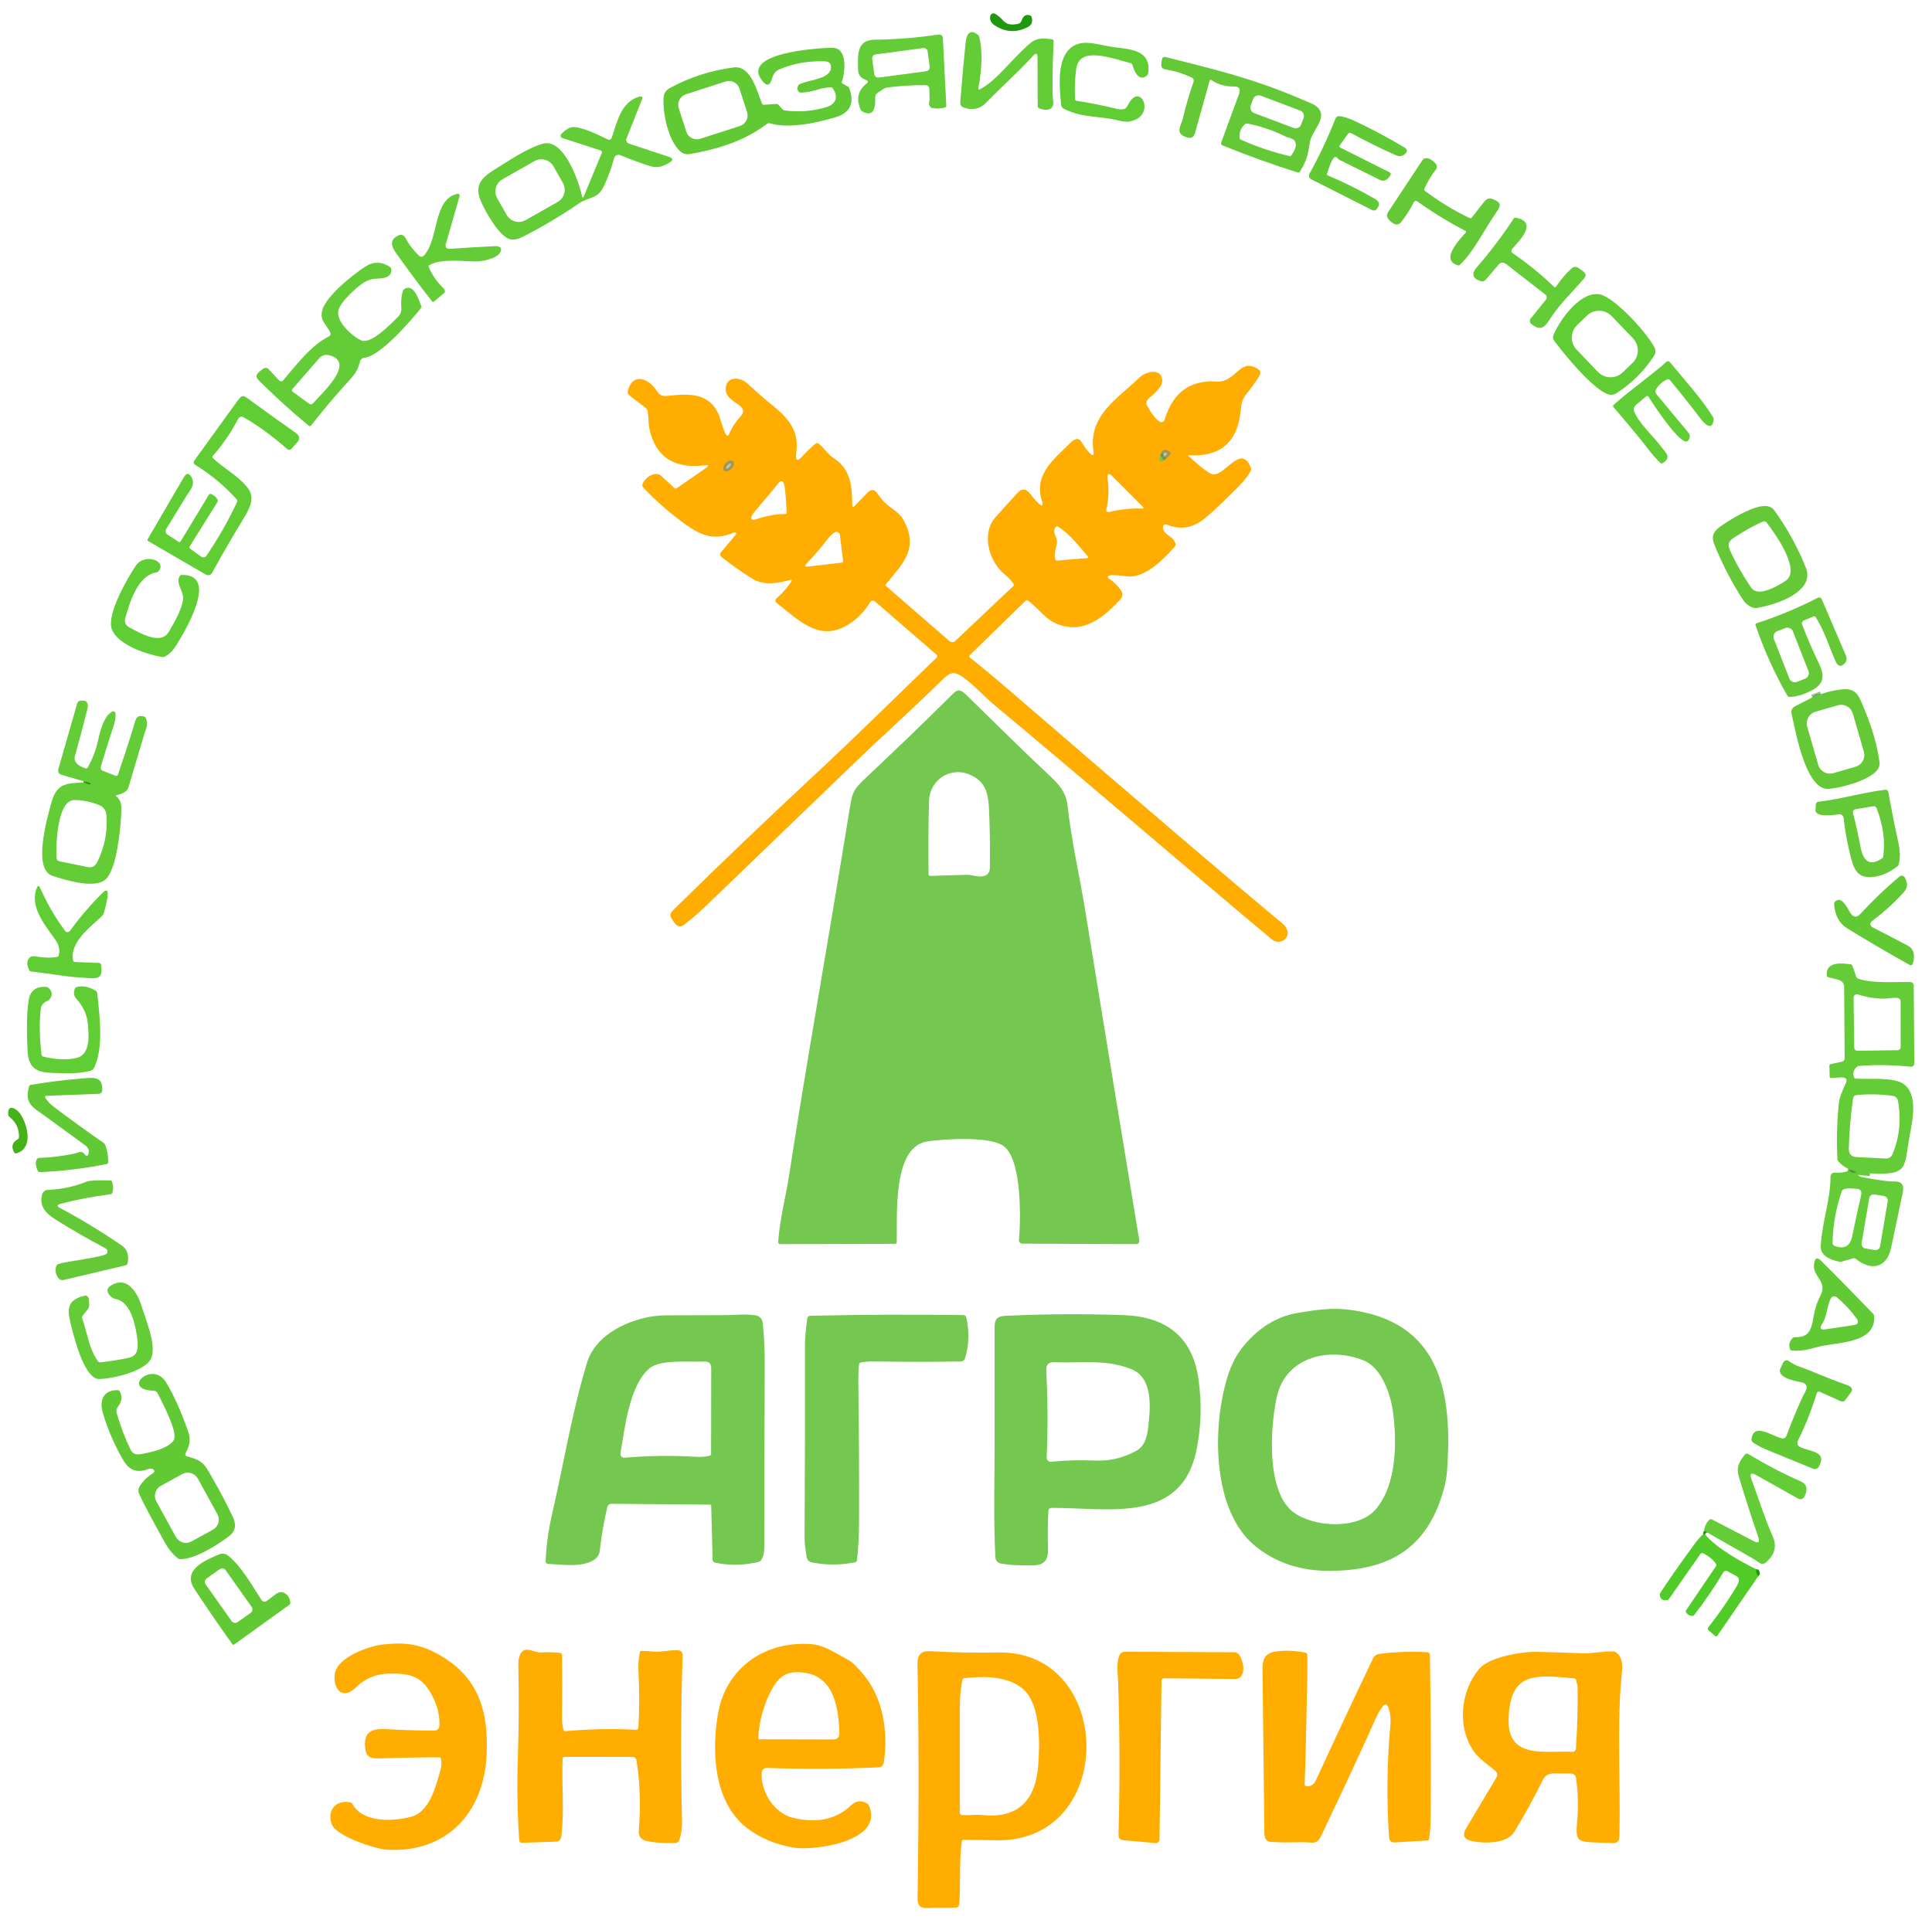 <svg width="709" height="706" viewBox="0 0 709 706" fill="none" xmlns="http://www.w3.org/2000/svg">
<path d="M665.04 256L668.25 254.79" stroke="#56AB38" stroke-opacity="0.663" stroke-width="2"/>
<path d="M30.75 287.21C31.15 287.38 33.05 288.14 33.11 287.93C33.131 287.863 33.135 287.792 33.12 287.721C33.106 287.65 33.075 287.581 33.028 287.517C32.981 287.454 32.92 287.397 32.848 287.351C32.776 287.305 32.695 287.271 32.61 287.25L30.75 286.79" stroke="#42B222" stroke-width="2"/>
<path d="M686.25 430.71L681.34 430.19" stroke="#63CC36" stroke-width="2"/>
<path d="M681.34 430.19L678.25 429.04" stroke="#55AD37" stroke-opacity="0.663" stroke-width="2"/>
<path d="M681.34 430.19C680.52 430.857 679.573 430.697 678.5 429.71" stroke="#55AD37" stroke-opacity="0.663" stroke-width="2"/>
<path d="M626.46 562.5C626.227 562.173 625.907 561.993 625.5 561.96" stroke="#42B222" stroke-width="2"/>
<path d="M625.71 563.25L625 563.21" stroke="#38B21B" stroke-width="2"/>
<path d="M644.5 576.04C644.36 577.04 644.624 577.86 645.29 578.5" stroke="#38B21B" stroke-width="2"/>
<path d="M425.79 167C425.257 169.187 425.673 169.853 427.04 169" stroke="#BABB28" stroke-width="2"/>
<path d="M427.04 169C428.047 168.4 428.863 167.623 429.49 166.67C429.566 166.556 429.596 166.416 429.574 166.279C429.552 166.142 429.479 166.018 429.37 165.93C427.617 164.57 426.423 164.927 425.79 167" stroke="#CA960F" stroke-opacity="0.663" stroke-width="2"/>
<path d="M427.04 169L425.79 167" stroke="#62AA4A" stroke-opacity="0.663" stroke-width="2"/>
<path d="M265.726 172.753C265.866 172.887 266.046 172.975 266.257 173.013C266.468 173.051 266.705 173.038 266.955 172.974C267.205 172.91 267.464 172.798 267.715 172.642C267.967 172.486 268.206 172.291 268.421 172.068C268.635 171.844 268.82 171.596 268.965 171.338C269.11 171.08 269.212 170.818 269.265 170.565C269.318 170.312 269.322 170.075 269.275 169.866C269.229 169.657 269.133 169.48 268.993 169.347C268.854 169.213 268.674 169.125 268.463 169.087C268.252 169.049 268.015 169.062 267.765 169.126C267.515 169.19 267.256 169.303 267.005 169.458C266.753 169.614 266.513 169.809 266.299 170.033C266.084 170.256 265.899 170.504 265.755 170.762C265.61 171.02 265.508 171.282 265.455 171.535C265.401 171.788 265.398 172.025 265.445 172.234C265.491 172.444 265.587 172.62 265.726 172.753Z" stroke="#CA960F" stroke-opacity="0.663" stroke-width="2"/>
<path d="M363.4 5.89C363.436 5.702 363.516 5.524 363.634 5.373C363.751 5.221 363.903 5.1 364.077 5.019C364.251 4.938 364.442 4.899 364.633 4.907C364.825 4.914 365.012 4.966 365.18 5.06C368.71 7.02 368.16 9.81 373.54 8.77C373.849 8.71 374.138 8.568 374.375 8.359C374.612 8.149 374.79 7.881 374.89 7.58C375.477 5.813 376.503 5.163 377.97 5.63C378.117 5.676 378.251 5.759 378.359 5.873C378.467 5.986 378.547 6.126 378.59 6.28C379.077 7.987 378.61 9.207 377.19 9.94C372.963 12.1 368.9 11.88 365 9.28C363.673 8.4 363.14 7.27 363.4 5.89Z" fill="#20980E"/>
<path d="M359.66 32.75C365.97 29.41 370.81 22.12 377.95 15.95C380.5 13.75 383.14 13.93 386.2 14.47C386.334 14.492 386.455 14.564 386.539 14.673C386.624 14.782 386.667 14.92 386.66 15.06C386.166 26.46 386.113 33.857 386.5 37.25C386.92 40.89 383.17 40.67 381.24 39.69C381.11 39.624 381.001 39.52 380.925 39.39C380.85 39.259 380.809 39.107 380.81 38.95L380.75 21.17C380.743 19.51 380.186 19.293 379.08 20.52C373.57 26.58 367.55 31.84 361.98 37.6C359.566 40.093 356.69 40.67 353.35 39.33C353.045 39.208 352.787 38.992 352.613 38.711C352.438 38.431 352.357 38.101 352.38 37.77C352.98 29.863 353.65 22.407 354.39 15.4C354.69 12.6 356.02 10.37 358.94 12.85C359.18 13.058 359.352 13.345 359.43 13.67C360.55 18.65 360.423 24.86 359.05 32.3C358.943 32.873 359.146 33.023 359.66 32.75Z" fill="#63CC36"/>
<path d="M314.88 25.49C314.86 20.45 314.13 14.64 321.06 14.57C328.746 14.483 336.563 13.85 344.51 12.67C344.691 12.643 344.876 12.656 345.052 12.707C345.228 12.758 345.393 12.846 345.534 12.966C345.675 13.085 345.791 13.234 345.873 13.402C345.954 13.57 346.001 13.753 346.01 13.94L347.27 38.81C347.278 38.958 347.24 39.103 347.162 39.222C347.083 39.34 346.97 39.424 346.84 39.46C345.306 39.88 343.753 39.947 342.18 39.66C341.827 39.596 341.53 39.428 341.35 39.19C340.916 38.597 340.806 37.92 341.02 37.16C341.093 36.887 341.126 36.563 341.12 36.19L341.04 32.66C341.029 32.283 340.881 31.925 340.627 31.661C340.373 31.398 340.033 31.251 339.68 31.25C334.4 31.243 329.59 31.553 325.25 32.18C324.976 32.22 324.68 32.343 324.36 32.55L322.15 34.01C321.842 34.211 321.592 34.48 321.423 34.793C321.255 35.105 321.174 35.449 321.19 35.79C321.383 41.01 319.82 42.727 316.5 40.94C316.214 40.784 315.986 40.538 315.85 40.24C314.136 36.387 314.83 33.223 317.93 30.75C318.703 30.137 318.626 29.66 317.7 29.32C315.826 28.62 314.886 27.343 314.88 25.49ZM340.424 18.888C340.399 18.699 340.337 18.517 340.241 18.352C340.146 18.188 340.019 18.044 339.867 17.928C339.716 17.812 339.544 17.727 339.359 17.678C339.175 17.63 338.984 17.617 338.795 17.642L321.33 19.973C320.948 20.024 320.603 20.224 320.37 20.529C320.136 20.835 320.033 21.221 320.084 21.602L320.835 27.232C320.861 27.421 320.923 27.603 321.018 27.767C321.114 27.932 321.241 28.076 321.392 28.192C321.543 28.308 321.716 28.392 321.9 28.442C322.084 28.49 322.276 28.503 322.464 28.477L339.93 26.147C340.311 26.096 340.656 25.896 340.89 25.59C341.123 25.285 341.226 24.899 341.175 24.518L340.424 18.888Z" fill="#63CC36"/>
<path d="M395.06 37.01C399.88 37.737 404.657 38.683 409.39 39.85C414.41 41.08 413.13 38.46 415.59 36.17C419.61 32.41 423.54 42.83 414.58 44.6C413.62 44.793 412.25 44.67 410.47 44.23C402.92 42.36 397.21 43.43 390.34 39.87C390.075 39.732 389.848 39.529 389.682 39.279C389.516 39.028 389.415 38.74 389.39 38.44C388.86 31.95 387.46 20.56 394.1 16.77C398.18 14.44 403.47 16.6 408.83 17.32C414.7 18.09 422.52 18.28 421.39 26.81C421.345 27.146 421.193 27.447 420.96 27.66C418.06 30.26 416.21 26.2 415.56 23.79C415.521 23.645 415.445 23.512 415.34 23.407C415.234 23.301 415.103 23.227 414.96 23.19C408.11 21.46 396.09 16.7 394.95 25.24C394.45 28.96 394.31 32.69 394.53 36.43C394.538 36.573 394.595 36.709 394.692 36.815C394.788 36.92 394.919 36.989 395.06 37.01Z" fill="#5FCD33"/>
<path d="M280.31 38.47L284.69 38.16C284.897 38.145 285.089 38.155 285.248 38.19C285.406 38.225 285.525 38.284 285.59 38.36L287.06 40.01C287.189 40.151 287.321 40.269 287.449 40.355C287.577 40.441 287.696 40.494 287.8 40.51C293.047 41.237 298.177 40.847 303.19 39.34C306.85 38.25 307.79 35.41 305.56 32.39C305.468 32.267 305.345 32.169 305.204 32.104C305.063 32.039 304.907 32.011 304.75 32.02C300.78 32.24 297.66 34.1 293.81 33.97C293.642 33.964 293.482 33.923 293.341 33.852C293.2 33.781 293.084 33.681 293 33.56C292.58 32.933 292.527 32.25 292.84 31.51C292.956 31.233 293.195 30.998 293.51 30.85C297 29.24 304.72 29.05 304.94 24.86C305.02 23.36 304.31 22.58 302.81 22.52C296.817 22.28 291.237 23.253 286.07 25.44C284.29 26.19 283.7 27.47 283.19 29.19C282.47 31.61 281.26 31.693 279.56 29.44C271.79 19.12 301.59 17.52 305.5 17.55C311.26 17.59 310.11 26.76 308.93 30.03C308.886 30.152 308.888 30.288 308.938 30.411C308.988 30.534 309.081 30.637 309.2 30.7L311.08 31.73C311.344 31.871 311.558 32.131 311.68 32.46C313.714 37.893 311.994 41.43 306.52 43.07C299.7 45.11 289.51 47.33 282.58 45.27C282.388 45.214 282.184 45.204 281.986 45.24C281.789 45.277 281.602 45.359 281.44 45.48C273.06 51.86 263.23 54.78 253.26 56.54C251.854 56.787 250.62 56.437 249.56 55.49C245.37 51.74 243.17 41.86 243.5 35.99C243.594 34.323 244.374 33.093 245.84 32.3C253.154 28.34 260.957 25.823 269.25 24.75C275.63 23.93 277.78 33.56 279.62 37.98C279.684 38.131 279.784 38.26 279.908 38.347C280.031 38.435 280.172 38.478 280.31 38.47ZM271.393 32.555C271.228 32.044 270.964 31.57 270.616 31.161C270.267 30.752 269.842 30.416 269.364 30.171C268.886 29.927 268.364 29.778 267.829 29.735C267.293 29.692 266.755 29.755 266.244 29.92L251.722 34.611C250.69 34.944 249.833 35.674 249.339 36.639C248.844 37.605 248.754 38.727 249.088 39.76L251.847 48.305C252.013 48.816 252.277 49.29 252.625 49.699C252.973 50.108 253.398 50.444 253.876 50.689C254.355 50.933 254.876 51.081 255.412 51.125C255.947 51.168 256.486 51.105 256.997 50.94L271.518 46.249C272.55 45.916 273.408 45.186 273.902 44.221C274.396 43.255 274.486 42.133 274.153 41.1L271.393 32.555Z" fill="#60C933"/>
<path d="M443.93 29.55L438.55 48.83C438.117 50.377 437.123 50.913 435.57 50.44C430.84 49 433.5 46.03 434.1 43.41C435.1 39.077 436.4 34.62 438 30.04C438.104 29.736 438.092 29.405 437.967 29.111C437.841 28.817 437.61 28.581 437.32 28.45C434.427 27.123 431.843 26.253 429.57 25.84C426.68 25.32 425.58 25.52 426.44 21.66C426.468 21.53 426.522 21.407 426.599 21.299C426.675 21.19 426.773 21.098 426.886 21.028C426.999 20.958 427.125 20.912 427.256 20.892C427.387 20.871 427.521 20.878 427.65 20.91C443.91 25.04 458.24 28.33 475.17 35.39C479.723 37.29 482.143 38.34 482.43 38.54C488.45 42.6 481.38 47.45 480.63 52.53C479.95 57.14 479.33 59.33 477.05 62.98C476.961 63.123 476.826 63.232 476.667 63.29C476.507 63.348 476.333 63.351 476.17 63.3C467.103 60.44 457.923 57.133 448.63 53.38C448.426 53.3 448.261 53.146 448.169 52.95C448.078 52.753 448.067 52.531 448.14 52.33L454.68 34.54C455.373 32.64 454.737 31.71 452.77 31.75C449.697 31.81 446.93 31.01 444.47 29.35C444.424 29.317 444.37 29.297 444.314 29.29C444.258 29.282 444.201 29.289 444.148 29.308C444.095 29.328 444.047 29.36 444.009 29.402C443.971 29.445 443.944 29.495 443.93 29.55ZM478.375 43.335C478.474 43.073 478.52 42.795 478.511 42.515C478.502 42.236 478.439 41.961 478.323 41.706C478.208 41.451 478.044 41.221 477.84 41.029C477.636 40.838 477.397 40.688 477.135 40.59L462.636 35.111C462.374 35.012 462.096 34.965 461.816 34.974C461.536 34.983 461.261 35.047 461.006 35.162C460.751 35.277 460.522 35.441 460.33 35.645C460.139 35.849 459.989 36.089 459.89 36.35L458.986 38.745C458.887 39.007 458.84 39.285 458.849 39.565C458.858 39.844 458.922 40.12 459.037 40.374C459.152 40.629 459.316 40.859 459.52 41.051C459.724 41.242 459.963 41.392 460.225 41.49L474.724 46.969C474.986 47.068 475.265 47.115 475.544 47.106C475.824 47.097 476.099 47.033 476.354 46.918C476.609 46.803 476.839 46.639 477.03 46.435C477.221 46.231 477.371 45.991 477.47 45.73L478.375 43.335ZM473.63 57.38C476.59 53.36 476.13 51.02 472.25 50.36C467.65 48.007 462.813 46.333 457.74 45.34C457.582 45.309 457.422 45.313 457.27 45.353C457.119 45.393 456.982 45.468 456.87 45.57C455.403 46.897 454.74 48.56 454.88 50.56C454.893 50.711 454.948 50.857 455.039 50.982C455.131 51.107 455.255 51.206 455.4 51.27C461.3 53.923 467.377 55.96 473.63 57.38Z" fill="#65C937"/>
<path d="M230.71 52.67L245.45 57.57C247.057 58.103 247.14 58.807 245.7 59.68C243.31 61.13 241.28 61.85 238.42 60.93C235.087 59.87 231.597 58.587 227.95 57.08C226.57 56.513 225.68 56.95 225.28 58.39C224.334 61.797 223.137 65.063 221.69 68.19C219.33 73.3 216.26 72.07 212.44 74.69C205.914 79.157 199.134 83.197 192.1 86.81C190.147 87.817 188.494 88.15 187.14 87.81C183.26 86.85 177.9 77.46 176.31 73.44C173.68 66.73 178.13 64.34 183.61 60.91C188.51 57.84 194.15 54.17 199.22 52.75C206.93 50.59 212.48 66.73 213.57 71.96C213.73 72.72 213.96 72.74 214.26 72.02L220.87 56.09C220.903 56.01 220.919 55.923 220.915 55.836C220.912 55.748 220.89 55.662 220.85 55.582C220.811 55.502 220.755 55.43 220.686 55.371C220.617 55.313 220.537 55.268 220.45 55.24L206.28 50.63C206.148 50.587 206.031 50.51 205.938 50.407C205.844 50.304 205.779 50.178 205.747 50.039C205.715 49.901 205.718 49.756 205.755 49.616C205.793 49.477 205.863 49.347 205.96 49.24C207.054 48.033 208.17 47.223 209.31 46.81C212.2 45.77 220.27 49.83 223.08 51.2C223.207 51.261 223.346 51.295 223.486 51.3C223.627 51.304 223.768 51.278 223.898 51.224C224.028 51.17 224.146 51.09 224.243 50.987C224.34 50.885 224.414 50.763 224.46 50.63C226.47 44.87 227.79 37.6 234.41 35.53C235.61 35.157 235.977 35.56 235.51 36.74L229.89 50.89C229.822 51.06 229.789 51.243 229.794 51.426C229.799 51.609 229.841 51.79 229.917 51.956C229.994 52.123 230.104 52.272 230.24 52.395C230.377 52.517 230.537 52.611 230.71 52.67ZM203.112 61.064C202.78 60.479 202.336 59.966 201.806 59.553C201.275 59.139 200.668 58.835 200.02 58.657C199.372 58.478 198.695 58.429 198.028 58.512C197.36 58.595 196.716 58.809 196.131 59.141L184.393 65.809C183.213 66.48 182.347 67.592 181.986 68.901C181.626 70.21 181.8 71.609 182.471 72.79L185.928 78.876C186.26 79.461 186.704 79.974 187.235 80.387C187.765 80.8 188.372 81.105 189.02 81.284C189.668 81.462 190.346 81.511 191.013 81.428C191.68 81.345 192.324 81.131 192.909 80.799L204.647 74.131C205.828 73.46 206.694 72.348 207.054 71.039C207.415 69.73 207.241 68.331 206.57 67.15L203.112 61.064Z" fill="#63CC36"/>
<path d="M487.27 64.38C493.13 66.867 498.817 69.697 504.33 72.87C506.33 74.02 506.64 74.96 505.13 76.82C504.953 77.041 504.708 77.195 504.437 77.257C504.166 77.319 503.884 77.284 503.64 77.16L481.17 65.8C480.992 65.709 480.834 65.582 480.706 65.426C480.579 65.27 480.484 65.088 480.428 64.892C480.372 64.696 480.356 64.49 480.38 64.285C480.405 64.08 480.469 63.881 480.57 63.7C484.137 57.28 487.304 50.563 490.07 43.55C490.189 43.245 490.407 42.989 490.689 42.824C490.97 42.658 491.298 42.594 491.62 42.64C493.274 42.867 495.027 43.417 496.88 44.29C503.327 47.303 509.49 50.58 515.37 54.12C516.557 54.833 516.624 55.643 515.57 56.55C514.597 57.397 513.49 57.543 512.25 56.99C506.797 54.55 501.347 51.857 495.9 48.91C495.687 48.794 495.446 48.751 495.223 48.788C495 48.825 494.81 48.939 494.69 49.11L491.64 53.39C491.597 53.452 491.57 53.525 491.561 53.603C491.553 53.68 491.563 53.761 491.592 53.84C491.62 53.919 491.666 53.994 491.726 54.059C491.786 54.125 491.859 54.18 491.94 54.22L509.99 63.28C510.078 63.323 510.156 63.385 510.219 63.46C510.282 63.536 510.328 63.623 510.356 63.718C510.383 63.813 510.39 63.913 510.377 64.011C510.364 64.11 510.331 64.205 510.28 64.29C509.147 66.17 507.877 66.763 506.47 66.07C501.477 63.61 496.49 61.14 491.51 58.66C491.244 58.527 491.007 58.317 490.8 58.03C489.23 55.83 487.35 62.8 486.99 63.72C486.943 63.846 486.945 63.986 486.998 64.109C487.05 64.233 487.148 64.33 487.27 64.38Z" fill="#60C933"/>
<path d="M537.81 84.77C531.89 81.71 525.977 78.09 520.07 73.91C519.974 73.841 519.864 73.794 519.748 73.772C519.631 73.749 519.511 73.753 519.396 73.781C519.281 73.81 519.174 73.863 519.081 73.937C518.989 74.011 518.913 74.104 518.86 74.21C517.367 77.13 515.754 79.627 514.02 81.7C513.712 82.064 513.283 82.305 512.813 82.379C512.342 82.452 511.862 82.353 511.46 82.1C509.167 80.673 508.474 79.273 509.38 77.9C513.62 71.527 517.837 65.14 522.03 58.74C522.236 58.432 522.501 58.221 522.77 58.15C524.037 57.817 525.4 58.457 526.86 60.07C527.129 60.369 527.284 60.754 527.297 61.154C527.31 61.556 527.18 61.947 526.93 62.26C525.29 64.327 523.88 66.67 522.7 69.29C522.643 69.421 522.631 69.567 522.667 69.705C522.704 69.843 522.786 69.965 522.9 70.05C528.04 73.923 533.507 77.253 539.3 80.04C539.439 80.106 539.593 80.126 539.736 80.099C539.88 80.072 540.005 79.998 540.09 79.89L544.68 74.02C545.547 72.913 546.564 72.59 547.73 73.05C551.59 74.56 550.56 75.83 548.9 78.27C543.95 85.5 541.21 91.74 535.85 97.15C535.74 97.259 535.606 97.338 535.46 97.379C535.314 97.419 535.162 97.42 535.02 97.38C528.39 95.52 535.48 88.04 537.91 85.37C537.95 85.326 537.979 85.273 537.996 85.216C538.013 85.159 538.016 85.1 538.007 85.042C537.997 84.984 537.974 84.929 537.94 84.882C537.906 84.835 537.862 84.797 537.81 84.77Z" fill="#65C937"/>
<path d="M157.55 97.32C157.442 97.385 157.361 97.486 157.321 97.605C157.281 97.724 157.284 97.853 157.33 97.97C158.39 100.69 160.26 103.387 162.94 106.06C163.047 106.167 163.133 106.293 163.193 106.43C163.253 106.567 163.284 106.712 163.286 106.856C163.288 107 163.26 107.14 163.204 107.266C163.148 107.393 163.065 107.503 162.96 107.59L159.27 110.71C159.221 110.752 159.162 110.781 159.097 110.795C159.031 110.809 158.96 110.808 158.889 110.793C158.817 110.777 158.745 110.746 158.679 110.703C158.612 110.659 158.551 110.604 158.5 110.54C153.96 104.733 149.557 98.823 145.29 92.81C143.64 90.5 142.91 88.19 145.83 86.59C147.19 85.85 148.224 86.167 148.93 87.54C150.064 89.76 151.69 91.883 153.81 93.91C153.924 94.021 154.06 94.108 154.208 94.166C154.356 94.224 154.514 94.252 154.674 94.248C154.833 94.244 154.99 94.209 155.135 94.144C155.28 94.079 155.411 93.986 155.52 93.87C161.16 87.89 158.8 73.04 167.89 71.14C168.003 71.117 168.12 71.125 168.229 71.162C168.338 71.199 168.436 71.264 168.513 71.352C168.591 71.439 168.645 71.545 168.67 71.661C168.696 71.776 168.693 71.896 168.66 72.01L163.65 89.4C163.257 90.773 163.794 91.413 165.26 91.32C170.947 90.94 176.344 90.62 181.45 90.36C183.45 90.26 184.79 91.06 183.19 93.19C181.99 94.79 177.23 96 174.73 95.98C169.85 95.94 161.81 94.84 157.55 97.32Z" fill="#63CC36"/>
<path d="M570.98 105.27C572.92 102.463 574.857 100.197 576.79 98.47C577.114 98.184 577.524 98.013 577.956 97.984C578.388 97.955 578.819 98.07 579.18 98.31C582.77 100.7 582.56 100.91 579.92 103.83C575.92 108.29 571.88 112.24 568.67 117.33C566.74 120.38 565.24 121.45 562.04 119.01C561.88 118.888 561.744 118.737 561.64 118.566C561.537 118.395 561.467 118.209 561.437 118.017C561.406 117.825 561.414 117.631 561.461 117.448C561.508 117.265 561.593 117.096 561.71 116.95L567.25 110.1C567.371 109.951 567.463 109.782 567.522 109.603C567.58 109.423 567.604 109.237 567.592 109.054C567.58 108.872 567.532 108.697 567.451 108.54C567.37 108.383 567.258 108.247 567.12 108.14L552.82 97.01C551.714 96.15 550.75 96.203 549.93 97.17L545.24 102.67C545.018 102.932 544.738 103.127 544.436 103.232C544.133 103.337 543.822 103.347 543.54 103.26C540.34 102.28 539.837 100.533 542.03 98.02C546.81 92.533 551.29 86.617 555.47 80.27C555.558 80.132 555.686 80.023 555.838 79.959C555.99 79.894 556.158 79.877 556.32 79.91C564.86 81.65 557.07 88.75 554.88 91.42C554.791 91.531 554.726 91.658 554.688 91.795C554.65 91.931 554.64 92.074 554.66 92.214C554.68 92.354 554.728 92.488 554.802 92.608C554.876 92.728 554.974 92.831 555.09 92.91C560.704 96.757 565.784 100.9 570.33 105.34C570.375 105.382 570.428 105.414 570.486 105.433C570.544 105.453 570.606 105.459 570.668 105.453C570.729 105.446 570.789 105.426 570.843 105.395C570.897 105.363 570.944 105.321 570.98 105.27Z" fill="#63CC36"/>
<path d="M132.56 124.94C136.23 126.52 143.53 118.8 146 116.37C146.96 115.423 147.383 114.277 147.27 112.93C147.09 110.83 147.267 108.827 147.8 106.92C147.89 106.585 148.082 106.304 148.34 106.13C151.84 103.78 153.68 110.11 154.57 112.29C154.625 112.431 154.642 112.584 154.619 112.735C154.596 112.885 154.534 113.029 154.44 113.15C150.77 117.76 139.6 130.71 133.79 131.29C133.382 131.331 132.996 131.499 132.688 131.77C132.38 132.04 132.164 132.401 132.07 132.8C131.48 135.26 130.56 137 128.74 138.99C123.62 144.563 118.767 150.29 114.18 156.17C114.128 156.235 114.063 156.29 113.99 156.33C113.916 156.37 113.835 156.395 113.752 156.403C113.668 156.411 113.583 156.403 113.502 156.379C113.421 156.354 113.346 156.314 113.28 156.26C107.313 151.32 101.8 146.353 96.74 141.36C93.97 138.62 92.69 138.12 96.58 135.34C96.879 135.124 97.24 135.017 97.595 135.039C97.95 135.062 98.275 135.211 98.51 135.46L102.44 139.65C102.534 139.751 102.648 139.831 102.775 139.886C102.901 139.94 103.036 139.968 103.172 139.967C103.308 139.966 103.441 139.937 103.563 139.88C103.685 139.824 103.793 139.742 103.88 139.64C108.62 134.12 114.21 126.66 120.77 123.46C120.988 123.354 121.158 123.169 121.247 122.943C121.336 122.718 121.337 122.467 121.25 122.24C120 119.08 117.26 117.98 118.21 114.05C119.5 108.74 129.56 100.8 133.94 97.94C136.973 95.953 140.023 95.963 143.09 97.97C143.228 98.061 143.344 98.177 143.43 98.31C143.517 98.443 143.571 98.59 143.59 98.74C143.883 101.047 142.143 102.227 138.37 102.28C136.663 102.3 135.083 102.757 133.63 103.65C131.37 105.03 125.1 110.43 124.2 113.9C123.12 118.06 129.52 123.63 132.56 124.94ZM107.36 143.78L113.52 148.24C113.732 148.391 114.002 148.447 114.273 148.395C114.545 148.343 114.797 148.187 114.98 147.96C117.39 144.99 130.92 133.16 120.97 130.43C119.41 130.003 118.103 130.397 117.05 131.61L107.3 142.82C107.238 142.893 107.19 142.977 107.159 143.067C107.128 143.156 107.115 143.249 107.121 143.339C107.126 143.43 107.151 143.515 107.192 143.591C107.233 143.667 107.29 143.732 107.36 143.78Z" fill="#63CC36"/>
<path d="M589.75 144.59C583.92 142.16 574.09 130.12 570.29 124.99C570.089 124.719 569.961 124.4 569.919 124.065C569.877 123.731 569.922 123.391 570.05 123.08C572.57 117.02 580.2 106.69 587.13 108.07C592.43 109.12 604.13 121.8 607.13 127.49C607.69 128.557 607.643 129.593 606.99 130.6C603.43 136.127 598.87 140.683 593.31 144.27C592.183 144.997 590.997 145.103 589.75 144.59ZM591.464 116.05C590.88 115.44 590.181 114.952 589.408 114.612C588.635 114.273 587.802 114.089 586.958 114.071C586.114 114.054 585.274 114.203 584.488 114.509C583.701 114.816 582.982 115.275 582.373 115.859L578.793 119.292C578.183 119.877 577.695 120.575 577.356 121.349C577.016 122.122 576.832 122.954 576.815 123.798C576.797 124.643 576.946 125.482 577.253 126.269C577.559 127.055 578.018 127.774 578.603 128.384L586.396 136.511C586.98 137.12 587.679 137.608 588.452 137.948C589.226 138.287 590.058 138.471 590.902 138.489C591.746 138.506 592.586 138.358 593.373 138.051C594.159 137.744 594.878 137.285 595.487 136.701L599.067 133.268C599.677 132.683 600.165 131.985 600.505 131.212C600.844 130.438 601.028 129.606 601.045 128.762C601.063 127.917 600.914 127.078 600.608 126.291C600.301 125.505 599.842 124.786 599.258 124.177L591.464 116.05Z" fill="#5FCD33"/>
<path d="M609.36 169.96C606.51 167.3 604.35 164.12 602.33 161.63C598.97 157.503 595.554 153.423 592.08 149.39C591.992 149.284 591.948 149.148 591.957 149.012C591.967 148.876 592.029 148.749 592.13 148.66C598.33 143.07 605.25 138.41 611.55 132.82C611.638 132.742 611.74 132.683 611.851 132.646C611.962 132.609 612.08 132.595 612.197 132.604C612.313 132.613 612.427 132.646 612.531 132.7C612.634 132.755 612.726 132.829 612.8 132.92C618.22 139.54 624.16 145.87 628.68 153.14C628.855 153.425 628.929 153.746 628.89 154.05C628.3 158.65 625.27 155.25 624.13 153.74C620.437 148.893 616.644 144.127 612.75 139.44C612.654 139.326 612.526 139.244 612.385 139.204C612.243 139.165 612.095 139.17 611.96 139.22C610.354 139.807 608.947 141.023 607.74 142.87C607.564 143.143 607.482 143.468 607.507 143.799C607.532 144.13 607.663 144.45 607.88 144.71L619.51 158.7C620.337 159.693 620.33 160.707 619.49 161.74C617.18 164.58 606.37 147.87 604.93 145.58C604.89 145.516 604.836 145.462 604.772 145.42C604.709 145.379 604.637 145.352 604.563 145.34C604.488 145.329 604.411 145.334 604.338 145.354C604.266 145.375 604.198 145.411 604.14 145.46L600.31 148.69C599.976 148.97 599.738 149.346 599.63 149.767C599.523 150.187 599.551 150.629 599.71 151.03C601.48 155.46 606.04 159.26 609.87 164.31C611.39 166.32 613.55 167.94 610.11 170.03C609.995 170.102 609.859 170.135 609.723 170.122C609.588 170.109 609.46 170.052 609.36 169.96Z" fill="#5FCD33"/>
<path d="M436.18 167.4C438.23 169.26 442.07 172.79 444.38 173.88C449.08 176.09 455.26 162.02 459.08 171.79C459.137 171.935 459.163 172.091 459.156 172.248C459.149 172.404 459.109 172.558 459.04 172.7C458.173 174.48 456.597 176.517 454.31 178.81C447.19 185.977 442.483 190.27 440.19 191.69C436.417 194.023 432.41 194.31 428.17 192.55C428.01 192.484 427.836 192.46 427.664 192.479C427.492 192.499 427.327 192.561 427.186 192.661C427.044 192.76 426.93 192.894 426.854 193.05C426.778 193.205 426.742 193.377 426.75 193.55C426.91 196.57 430.69 196.54 431.41 199.76C431.444 199.905 431.438 200.06 431.395 200.211C431.351 200.363 431.271 200.506 431.16 200.63C427.25 205 420.53 212.13 413.92 211.58C412.84 211.49 406.71 210.51 406.56 211.69C406.542 211.824 406.574 211.967 406.652 212.102C406.731 212.237 406.851 212.358 407 212.45C408.673 213.523 410.093 214.88 411.26 216.52C412.153 217.767 412.083 218.96 411.05 220.1C406.4 225.24 399.61 231.25 391.98 230.11C384.16 228.94 382.69 224.54 377.21 220.43C377.094 220.341 376.95 220.296 376.805 220.303C376.66 220.311 376.523 220.37 376.42 220.47L355.85 240.54C355.795 240.594 355.753 240.66 355.726 240.732C355.698 240.805 355.687 240.883 355.693 240.96C355.699 241.038 355.721 241.114 355.758 241.183C355.796 241.252 355.848 241.312 355.91 241.36C360.943 245.38 365.767 249.383 370.38 253.37C417.56 294.09 450.953 322.613 470.56 338.94C475.4 342.97 470.37 347.86 466.56 344.69C442.22 324.37 406.87 293.83 364.19 258.16C360.29 254.9 353.29 246.98 349.87 247.08C348.797 247.113 347.61 247.77 346.31 249.05C335.55 259.64 323.5 270.48 313.48 280.12C295.533 297.38 277.603 314.653 259.69 331.94C256.623 334.9 253.773 337.383 251.14 339.39C249.827 340.383 248.667 340.23 247.66 338.93C245.08 335.6 245.71 335.38 248.53 332.62C264.883 316.567 281.45 300.73 298.23 285.11C313.64 270.77 328.64 255.93 343.77 241.35C343.837 241.286 343.889 241.207 343.923 241.12C343.957 241.033 343.972 240.939 343.968 240.844C343.963 240.749 343.939 240.655 343.896 240.568C343.853 240.481 343.793 240.404 343.72 240.34L321.1 220.78C320.969 220.667 320.815 220.584 320.65 220.535C320.484 220.486 320.311 220.473 320.143 220.496C319.974 220.52 319.814 220.58 319.674 220.672C319.534 220.765 319.416 220.887 319.33 221.03C317.59 223.93 315.413 226.337 312.8 228.25C301.34 236.64 293.46 227.89 284.95 221.27C284.833 221.179 284.738 221.063 284.671 220.931C284.604 220.8 284.567 220.655 284.562 220.507C284.558 220.359 284.585 220.212 284.644 220.076C284.702 219.94 284.789 219.818 284.9 219.72C287.02 217.84 288.827 215.803 290.32 213.61C290.8 212.903 290.63 212.667 289.81 212.9C285.35 214.17 280.19 215 276.02 212.39C272.16 209.977 268.407 207.32 264.76 204.42C264.634 204.32 264.529 204.197 264.451 204.057C264.374 203.917 264.324 203.764 264.307 203.606C264.289 203.449 264.303 203.29 264.348 203.139C264.394 202.989 264.469 202.85 264.57 202.73L269.92 196.37C270.039 196.23 270.119 196.067 270.144 195.916C270.168 195.764 270.134 195.637 270.05 195.56C269.857 195.38 269.53 195.387 269.07 195.58C262.37 198.37 257.78 196.88 251.82 192.67C246.113 188.63 240.857 184.047 236.05 178.92C235.872 178.73 235.757 178.49 235.721 178.232C235.686 177.974 235.73 177.711 235.85 177.48C236.777 175.713 238.11 174.59 239.85 174.11C240.354 173.969 240.868 173.942 241.343 174.031C241.818 174.121 242.237 174.323 242.56 174.62L247.55 179.19C247.653 179.284 247.781 179.341 247.914 179.354C248.046 179.367 248.176 179.334 248.28 179.26L258.94 171.89C260.247 170.983 260.127 170.623 258.58 170.81C247.307 172.177 240.547 167.687 238.3 157.34C237.9 155.49 238.04 153.08 237.66 150.93C237.577 150.437 237.261 149.956 236.78 149.59L230.92 145.08C230.67 144.886 230.489 144.605 230.402 144.277C230.314 143.948 230.324 143.586 230.43 143.24C232.55 136.24 238.51 139.37 241.07 143.55C241.903 144.917 243.113 145.513 244.7 145.34C252.62 144.48 260.5 143.85 263.99 152.75C264.36 153.72 266.08 160.26 267.01 159.94C267.125 159.9 267.24 159.815 267.346 159.689C267.452 159.564 267.546 159.403 267.62 159.22C268.58 156.92 270.007 154.747 271.9 152.7C273.013 151.493 272.973 150.327 271.78 149.2C270.05 147.56 266.53 146.19 266.34 143.28C266.01 138.27 271.17 137.97 274.21 140.72C278.35 144.467 280.883 146.707 281.81 147.44C288.34 152.59 293.4 157.2 292.23 166C291.817 169.087 292.523 169.62 294.35 167.6C295.85 165.927 297.467 164.367 299.2 162.92C299.395 162.76 299.639 162.674 299.889 162.676C300.14 162.677 300.381 162.767 300.57 162.93C302.6 164.63 303.61 166.59 305.94 168.14C312.25 172.33 312.67 178.36 312.75 185.27C312.757 186.183 313.063 186.327 313.67 185.7L318.34 180.86C319.64 179.507 320.787 179.52 321.78 180.9C322.513 181.907 323.277 182.877 324.07 183.81C326.18 186.26 329.8 187.8 331.31 190.44C337.48 201.17 331.46 206.71 325.13 214.43C325.045 214.53 325.002 214.659 325.012 214.79C325.021 214.921 325.081 215.043 325.18 215.13L348.41 235.31C348.715 235.573 349.104 235.715 349.501 235.71C349.899 235.704 350.276 235.551 350.56 235.28L371.89 215.1C371.992 215.003 372.055 214.873 372.068 214.733C372.08 214.593 372.042 214.454 371.96 214.34C370.933 212.92 369.883 211.787 368.81 210.94C362.99 206.34 359.84 195.85 365.46 189.7C368.04 186.873 370.603 184.03 373.15 181.17C374.93 179.177 376.583 179.237 378.11 181.35C378.53 181.94 383.91 188.7 382.33 183.75C379.26 174.12 386.9 168.48 392.81 162.56C394.63 160.74 396.007 160.657 396.94 162.31C397.793 163.83 398.813 165.183 400 166.37C401.087 167.457 401.513 167.243 401.28 165.73C399.29 152.49 410 146.51 418.14 138.59C420.02 136.76 425.02 135.01 426.31 138.48C427.47 141.56 423.6 144.43 421.54 146.3C420.627 147.127 420.47 148.077 421.07 149.15C422.43 151.59 423.733 153.327 424.98 154.36C426.22 155.387 427.08 155.13 427.56 153.59C430.56 143.963 436.857 139.45 446.45 140.05C453.66 140.5 454.77 131.28 461.45 135.32C462.603 136.013 462.82 136.93 462.1 138.07C460.6 140.463 458.92 142.793 457.06 145.06C455.37 147.14 455.47 149.99 455.07 152.57C453.47 162.917 447.213 167.76 436.3 167.1C435.973 167.08 435.933 167.18 436.18 167.4ZM425.79 167C425.257 169.187 425.673 169.853 427.04 169C428.047 168.4 428.863 167.623 429.49 166.67C429.566 166.556 429.596 166.416 429.574 166.279C429.552 166.142 429.479 166.018 429.37 165.93C427.617 164.57 426.423 164.927 425.79 167ZM265.726 172.753C265.866 172.887 266.046 172.975 266.257 173.013C266.468 173.051 266.705 173.038 266.955 172.974C267.205 172.91 267.464 172.797 267.715 172.642C267.967 172.486 268.206 172.291 268.421 172.068C268.635 171.844 268.82 171.596 268.965 171.338C269.11 171.08 269.212 170.818 269.265 170.565C269.318 170.312 269.322 170.075 269.275 169.866C269.229 169.657 269.133 169.48 268.993 169.347C268.854 169.213 268.674 169.125 268.463 169.087C268.252 169.049 268.015 169.062 267.765 169.126C267.515 169.19 267.256 169.303 267.005 169.458C266.753 169.614 266.513 169.809 266.299 170.033C266.084 170.256 265.899 170.504 265.755 170.762C265.61 171.02 265.508 171.282 265.455 171.535C265.401 171.788 265.398 172.025 265.445 172.234C265.491 172.443 265.587 172.62 265.726 172.753ZM408.38 175C406.82 173.433 406.193 173.76 406.5 175.98C407.007 179.693 406.84 183.37 406 187.01C405.969 187.14 405.971 187.275 406.008 187.403C406.045 187.531 406.114 187.648 406.209 187.742C406.304 187.836 406.422 187.905 406.552 187.941C406.682 187.978 406.819 187.981 406.95 187.95C410.983 186.977 415.007 186.55 419.02 186.67C419.707 186.69 419.813 186.463 419.34 185.99L408.38 175ZM285.34 177.72C282.42 181.56 279.14 184.96 276.2 188.8C275.49 189.73 275.47 191.28 277.19 190.69C281.043 189.357 284.713 188.687 288.2 188.68C288.263 188.68 288.326 188.667 288.385 188.642C288.443 188.618 288.496 188.581 288.54 188.535C288.583 188.49 288.618 188.435 288.64 188.376C288.662 188.317 288.673 188.253 288.67 188.19C288.583 185.303 288.383 182.423 288.07 179.55C287.73 176.39 286.82 175.78 285.34 177.72ZM399.03 204C395.73 200.2 392.8 196.29 388.44 193.4C388.329 193.327 388.204 193.28 388.072 193.262C387.941 193.245 387.807 193.257 387.681 193.299C387.555 193.34 387.44 193.409 387.345 193.501C387.249 193.593 387.176 193.706 387.13 193.83C386.77 194.823 386.82 195.743 387.28 196.59C387.94 197.81 388.067 199.083 387.66 200.41C387.04 202.437 386.91 204.083 387.27 205.35C387.31 205.481 387.398 205.594 387.52 205.67C387.642 205.747 387.79 205.782 387.94 205.77L398.66 204.9C399.38 204.847 399.503 204.547 399.03 204ZM303.56 198.09C301.213 201.123 298.71 204.033 296.05 206.82C295.19 207.727 295.367 208.11 296.58 207.97L308.94 206.52C309.011 206.512 309.079 206.491 309.141 206.457C309.203 206.423 309.258 206.377 309.302 206.322C309.346 206.267 309.378 206.204 309.396 206.137C309.415 206.069 309.42 205.999 309.41 205.93L308.2 196.26C308.175 196.06 308.099 195.87 307.977 195.709C307.855 195.547 307.692 195.419 307.502 195.336C307.313 195.254 307.104 195.219 306.894 195.235C306.683 195.252 306.479 195.319 306.3 195.43C305.427 195.963 304.513 196.85 303.56 198.09Z" fill="#FFAD01"/>
<path d="M71.54 170.57C71.423 170.498 71.323 170.403 71.245 170.291C71.166 170.179 71.112 170.052 71.085 169.918C71.058 169.784 71.058 169.646 71.087 169.512C71.115 169.378 71.171 169.252 71.25 169.14C76.336 162.107 81.403 155.097 86.45 148.11C89.1 144.45 88.94 144.8 92.45 147.37C97.523 151.083 102.896 154.937 108.57 158.93C110.01 159.943 110.17 161.09 109.05 162.37L106.94 164.77C106.849 164.876 106.737 164.963 106.611 165.024C106.485 165.086 106.347 165.122 106.206 165.129C106.064 165.136 105.922 165.116 105.787 165.068C105.652 165.02 105.527 164.946 105.42 164.85C99.84 159.943 94.463 156.033 89.29 153.12C89.133 153.032 88.96 152.977 88.781 152.958C88.602 152.938 88.422 152.954 88.25 153.005C88.078 153.057 87.919 153.142 87.781 153.256C87.644 153.37 87.531 153.511 87.45 153.67C84.883 158.623 81.76 163.19 78.08 167.37C77.987 167.478 77.937 167.615 77.939 167.753C77.941 167.89 77.995 168.018 78.09 168.11C82.23 172.1 86.93 174.23 90.81 178.95C93.89 182.69 91.48 186.89 89.27 190.51C85.296 197.023 81.483 203.61 77.83 210.27C77.723 210.466 77.579 210.639 77.407 210.779C77.234 210.919 77.037 211.023 76.826 211.086C76.616 211.148 76.396 211.168 76.18 211.143C75.964 211.118 75.757 211.049 75.57 210.94L54.38 198.62C54.322 198.586 54.271 198.54 54.231 198.486C54.191 198.431 54.162 198.368 54.146 198.301C54.13 198.234 54.128 198.164 54.139 198.096C54.15 198.027 54.174 197.96 54.21 197.9L67.45 175.2C68.43 173.52 69.38 173.527 70.3 175.22C71.093 176.7 70.966 178.217 69.92 179.77C66.95 184.19 64.27 189.06 61.07 194.03C60.839 194.393 60.745 194.821 60.806 195.223C60.868 195.625 61.081 195.969 61.4 196.18L65.58 198.93C65.635 198.967 65.697 198.992 65.763 199.003C65.829 199.014 65.898 199.011 65.964 198.995C66.031 198.978 66.094 198.947 66.15 198.905C66.206 198.863 66.253 198.81 66.29 198.75L76.61 181.66C76.704 181.498 76.857 181.377 77.037 181.323C77.218 181.269 77.412 181.286 77.58 181.37C78.793 181.99 79.556 182.703 79.87 183.51C79.919 183.637 79.931 183.784 79.905 183.941C79.879 184.098 79.815 184.259 79.72 184.41L69.59 200.61C69.512 200.735 69.49 200.888 69.527 201.039C69.564 201.189 69.658 201.325 69.79 201.42L73.76 204.3C73.918 204.413 74.096 204.495 74.284 204.542C74.471 204.588 74.664 204.597 74.852 204.569C75.039 204.541 75.217 204.477 75.374 204.379C75.532 204.281 75.666 204.152 75.77 204C80.136 197.553 83.893 190.953 87.04 184.2C87.103 184.067 87.125 183.918 87.103 183.772C87.082 183.626 87.018 183.49 86.92 183.38C82.546 178.46 77.42 174.19 71.54 170.57Z" fill="#5FCD33"/>
<path d="M427.04 169L425.79 167C426.423 164.927 427.617 164.57 429.37 165.93C429.479 166.018 429.552 166.142 429.574 166.279C429.596 166.416 429.566 166.556 429.49 166.67C428.863 167.623 428.047 168.4 427.04 169Z" fill="#294E3C" fill-opacity="0.325"/>
<path d="M425.79 167L427.04 169C425.673 169.853 425.257 169.187 425.79 167Z" fill="#74C84F"/>
<path d="M266.299 170.033C265.397 170.973 265.141 172.191 265.727 172.753C266.313 173.315 267.519 173.008 268.421 172.067C269.323 171.127 269.58 169.909 268.994 169.347C268.408 168.785 267.201 169.092 266.299 170.033Z" fill="#294E3C" fill-opacity="0.325"/>
<path d="M640.84 221.59C640.42 221.23 640.06 220.817 639.76 220.35C635.52 213.85 631.953 206.963 629.06 199.69C627.46 195.66 630.09 194.01 633.35 191.88C636.83 189.61 643.71 185.65 647.82 185.73C649.28 185.757 650.437 186.363 651.29 187.55C655.997 194.15 659.797 201.07 662.69 208.31C666.35 217.48 651.18 222.11 644.73 223.16C643.577 223.347 642.28 222.823 640.84 221.59ZM643.84 216.76C646.78 218.36 652.9 214.84 655.38 213.11C661.04 209.18 651.26 195.61 648.27 191.77C648.124 191.583 647.919 191.451 647.69 191.393C647.46 191.335 647.217 191.355 647 191.45C643.98 192.757 641.023 194.35 638.13 196.23C635.44 197.97 633.4 198.69 634.9 202.04C636.953 206.593 639.497 211.103 642.53 215.57C642.877 216.077 643.313 216.473 643.84 216.76Z" fill="#65C937"/>
<path d="M59.501 241.17C54.191 240.3 43.17 236.82 41.02 230.92C39.05 225.54 46.831 212.1 49.91 207.56C53.001 203 61.49 205.76 58.151 209.71C57.963 209.923 57.669 210.075 57.321 210.14C50.52 211.32 47.681 220.98 46.001 226.76C45.534 228.34 46.027 229.52 47.48 230.3C51.1 232.22 58.971 237.01 61.941 231.94C63.88 228.62 67.74 222.17 67.13 218.6C66.76 216.4 64.46 213.61 66.001 211.45C66.09 211.326 66.211 211.225 66.351 211.155C66.492 211.086 66.65 211.05 66.811 211.05C80.671 210.83 67.55 232.25 64.561 237.06C63.42 238.9 62.054 240.223 60.461 241.03C60.175 241.179 59.838 241.228 59.501 241.17Z" fill="#5FCD33"/>
<path d="M665.48 226.29L661.97 227.76C661.693 227.877 661.469 228.089 661.346 228.352C661.223 228.615 661.21 228.908 661.31 229.17C663.09 233.883 665.077 238.5 667.27 243.02C669.52 247.66 669.84 250.88 664.75 253.5C661.757 255.04 659.07 255.813 656.69 255.82C656.538 255.82 656.389 255.779 656.257 255.702C656.125 255.624 656.016 255.513 655.94 255.38C651.28 247.32 647.377 238.68 644.23 229.46C644.208 229.396 644.2 229.328 644.204 229.26C644.209 229.192 644.228 229.126 644.258 229.066C644.289 229.005 644.332 228.951 644.383 228.907C644.435 228.863 644.495 228.83 644.56 228.81C652.533 226.203 660.03 223.08 667.05 219.44C667.185 219.371 667.332 219.329 667.482 219.317C667.632 219.305 667.783 219.324 667.923 219.372C668.064 219.42 668.193 219.496 668.3 219.595C668.408 219.695 668.493 219.816 668.55 219.95L677.42 240.67C677.907 241.823 677.683 242.84 676.75 243.72C675.47 244.927 674.397 244.55 673.53 242.59C671.32 237.58 669.26 230.88 666.23 226.46C666.157 226.354 666.043 226.28 665.906 226.249C665.77 226.218 665.619 226.233 665.48 226.29ZM657.965 231.786C657.754 231.247 657.338 230.815 656.808 230.584C656.278 230.352 655.678 230.341 655.14 230.552L652.198 231.705C651.659 231.916 651.227 232.332 650.995 232.861C650.764 233.391 650.752 233.991 650.963 234.53L656.655 249.054C656.866 249.592 657.282 250.025 657.812 250.256C658.342 250.488 658.942 250.499 659.48 250.288L662.423 249.135C662.961 248.924 663.393 248.508 663.625 247.978C663.856 247.449 663.868 246.849 663.657 246.31L657.965 231.786Z" fill="#65C937"/>
<path d="M665.04 256L668.25 254.79C670.69 253.937 673.193 253.36 675.76 253.06C681.37 252.41 682.21 255.55 684.2 260.34C687.173 267.493 689.023 274.047 689.75 280C690.45 285.74 674.72 289.51 670.77 289.58C662.62 289.74 658.94 268.42 657.5 262.23C657.173 260.843 657.6 259.847 658.78 259.24L665.04 256ZM679.955 261.959C679.792 261.394 679.519 260.866 679.152 260.407C678.785 259.947 678.331 259.564 677.816 259.28C677.301 258.995 676.735 258.815 676.15 258.75C675.565 258.684 674.973 258.734 674.408 258.897L666.28 261.243C665.715 261.407 665.187 261.68 664.727 262.047C664.268 262.414 663.885 262.868 663.6 263.383C663.316 263.898 663.136 264.464 663.07 265.048C663.005 265.633 663.055 266.225 663.218 266.79L667.245 280.741C667.408 281.306 667.681 281.834 668.048 282.293C668.415 282.753 668.869 283.136 669.384 283.42C669.899 283.705 670.465 283.885 671.05 283.95C671.634 284.016 672.226 283.966 672.791 283.803L680.92 281.456C681.485 281.293 682.012 281.02 682.472 280.653C682.932 280.286 683.315 279.832 683.599 279.317C683.884 278.802 684.064 278.236 684.129 277.652C684.195 277.067 684.145 276.475 683.981 275.91L679.955 261.959Z" fill="#65C937"/>
<path d="M317.06 286.18C327.71 276.11 338.33 266.02 348.7 255.67C350.8 253.58 351.77 252.32 354.44 254.92C364.56 264.75 374.53 274.76 384.84 284.39C388.54 287.84 391.23 290.7 391.79 295.83C393.16 308.58 396.15 321.3 398.21 333.97C404.763 374.237 411.393 414.697 418.1 455.35C418.128 455.514 418.119 455.682 418.074 455.842C418.03 456.002 417.95 456.151 417.842 456.277C417.733 456.404 417.598 456.506 417.445 456.575C417.293 456.645 417.127 456.681 416.96 456.68L375.18 456.51C375.007 456.509 374.836 456.473 374.678 456.403C374.52 456.333 374.378 456.232 374.261 456.105C374.145 455.978 374.056 455.828 374.001 455.666C373.945 455.503 373.925 455.331 373.94 455.16C374.63 447.54 375.07 424.94 367.98 420.46C362.48 416.99 345.93 418.12 340.25 419C327.29 421.02 329.36 446.82 329.08 456.07C329.075 456.203 329.018 456.328 328.921 456.421C328.825 456.514 328.695 456.568 328.56 456.57L286.3 456.69C286.199 456.69 286.099 456.67 286.006 456.629C285.913 456.589 285.83 456.53 285.761 456.455C285.693 456.381 285.64 456.293 285.607 456.198C285.574 456.102 285.562 456.001 285.57 455.9C286.08 447.97 288.41 438.89 289.38 432.67C296.46 386.95 302.18 356.16 312 295.75C312.77 291.01 313.42 289.62 317.06 286.18ZM354.65 321.12C356.63 321.05 358.93 322.04 360.78 321.63C362.4 321.283 363.223 320.283 363.25 318.63C363.37 311.343 363.267 304.097 362.94 296.89C362.66 290.94 361.56 286.97 356.22 284.49C349 281.14 341.13 286.15 340.92 294.09C340.7 302.71 340.647 311.65 340.76 320.91C340.761 320.992 340.779 321.073 340.812 321.149C340.845 321.224 340.892 321.292 340.952 321.349C341.012 321.406 341.082 321.45 341.159 321.48C341.236 321.509 341.318 321.523 341.4 321.52C346.04 321.407 350.457 321.273 354.65 321.12Z" fill="#74C84F"/>
<path d="M668.25 254.79L665.04 256C665.833 254.947 666.903 254.543 668.25 254.79Z" fill="#294E3C" fill-opacity="0.325"/>
<path d="M30.75 287.21C31.15 287.38 33.05 288.14 33.11 287.93C33.131 287.863 33.135 287.792 33.12 287.721C33.106 287.65 33.075 287.581 33.028 287.517C32.981 287.453 32.92 287.397 32.848 287.351C32.776 287.305 32.695 287.271 32.61 287.25L30.75 286.79L22.62 284.42C21.5 284.093 21.127 283.29 21.5 282.01L28.33 258.21C28.402 257.956 28.544 257.728 28.738 257.553C28.933 257.378 29.173 257.262 29.43 257.22C31.79 256.853 32.657 257.927 32.03 260.44C30.603 266.147 29.09 271.84 27.49 277.52C27.361 277.98 27.351 278.465 27.459 278.932C27.567 279.398 27.791 279.831 28.11 280.19C28.837 280.997 29.953 281.62 31.46 282.06C31.596 282.1 31.742 282.092 31.873 282.037C32.004 281.983 32.112 281.885 32.18 281.76C34.06 278.42 35.38 274.877 36.14 271.13C36.65 268.56 38.06 263.94 39.9 262.19C43.54 258.72 42.3 264.59 41.88 265.86C40.26 270.753 38.643 275.877 37.03 281.23C36.927 281.576 36.935 281.94 37.054 282.249C37.172 282.558 37.392 282.791 37.67 282.9L42.48 284.8C42.555 284.829 42.636 284.84 42.719 284.832C42.801 284.824 42.883 284.797 42.959 284.753C43.036 284.709 43.105 284.649 43.164 284.576C43.222 284.504 43.269 284.42 43.3 284.33C45.373 278.283 47.293 272.38 49.06 266.62C49.72 264.49 49.82 262.12 52.84 263.02C52.994 263.067 53.136 263.147 53.257 263.254C53.378 263.361 53.474 263.493 53.54 263.64C54.57 265.98 53.62 267.24 52.98 269.4C51.027 275.947 49.077 282.493 47.13 289.04C46.73 290.387 45.287 291.33 42.8 291.87C42.427 291.95 42.39 292.107 42.69 292.34C44.96 294.1 44.6 296.68 44.41 299.98C44.09 305.28 42.76 318.97 38.83 322.72C34.83 326.55 23.43 322.85 19.25 321.5C12.06 319.19 17.08 301.17 18.69 295.19C20.7 287.69 23.66 287.56 30.75 287.21ZM21.76 316.14L32.13 318.26C33.73 318.587 34.883 318.043 35.59 316.63C38.39 311.05 39.547 305.247 39.06 299.22C38.913 297.4 37.993 296.153 36.3 295.48C33.173 294.24 30.147 293.64 27.22 293.68C21.02 293.76 20.47 310.13 20.73 314.97C20.747 315.248 20.857 315.513 21.043 315.724C21.23 315.936 21.481 316.082 21.76 316.14Z" fill="#63CC36"/>
<path d="M30.75 286.79L32.61 287.25C32.695 287.271 32.776 287.305 32.848 287.351C32.92 287.397 32.981 287.454 33.028 287.517C33.075 287.581 33.106 287.65 33.12 287.721C33.135 287.792 33.131 287.863 33.11 287.93C33.05 288.14 31.15 287.38 30.75 287.21V286.79Z" fill="#20980E"/>
<path d="M674.71 298.91C673.14 299.22 665.42 300.23 666.28 296.91C666.366 296.577 666.389 296.257 666.349 295.95C666.236 294.917 666.619 294.35 667.499 294.25C675.969 293.3 683.389 290.9 691.939 289.89C692.172 289.863 692.405 289.926 692.593 290.065C692.78 290.205 692.908 290.41 692.95 290.64C694.09 297.007 695.356 303.377 696.749 309.75C697.336 312.437 697.356 314.92 696.809 317.2C696.738 317.517 696.562 317.799 696.309 318C693.329 320.367 690.206 321.68 686.939 321.94C680.959 322.41 680.03 318.07 678.77 312.86C677.723 308.553 676.993 304.363 676.58 300.29C676.557 300.072 676.49 299.862 676.381 299.672C676.273 299.481 676.126 299.316 675.95 299.186C675.774 299.056 675.572 298.965 675.359 298.917C675.145 298.869 674.924 298.867 674.71 298.91ZM691.13 314.31C691.843 308.59 691.023 302.713 688.669 296.68C688.574 296.432 688.401 296.223 688.178 296.09C687.956 295.957 687.698 295.907 687.45 295.95L680.859 297.06C680.71 297.085 680.567 297.143 680.441 297.229C680.315 297.314 680.208 297.427 680.127 297.559C680.046 297.691 679.993 297.839 679.971 297.994C679.949 298.149 679.959 298.308 679.999 298.46C681.019 302.273 681.869 306.07 682.549 309.85C683.379 314.47 684.99 318.88 690.65 315.1C690.778 315.012 690.888 314.896 690.97 314.76C691.053 314.624 691.107 314.471 691.13 314.31Z" fill="#65C937"/>
<path d="M687.09 340.34C691.183 342.44 695.52 344.7 700.1 347.12C702.313 348.293 702.923 350.52 701.93 353.8C701.898 353.907 701.842 354.005 701.767 354.088C701.691 354.171 701.598 354.236 701.495 354.278C701.391 354.32 701.28 354.338 701.168 354.332C701.057 354.325 700.948 354.294 700.85 354.24C692.943 349.813 685.307 345.337 677.94 340.81C674.933 338.963 673.313 335.963 673.08 331.81C673.071 331.647 673.096 331.485 673.153 331.337C673.21 331.188 673.297 331.056 673.41 330.95C675.98 328.5 678.1 333.8 679.17 335.29C680.25 336.797 681.42 336.87 682.68 335.51C687.52 330.277 692.327 325.687 697.1 321.74C697.246 321.619 697.418 321.532 697.603 321.486C697.787 321.44 697.98 321.436 698.166 321.475C698.352 321.513 698.527 321.593 698.679 321.708C698.83 321.823 698.953 321.971 699.04 322.14C700.34 324.69 700.08 326 698.11 328.12C694.723 331.767 690.99 335.12 686.91 338.18C686.737 338.31 686.599 338.482 686.511 338.68C686.422 338.877 686.385 339.094 686.403 339.31C686.421 339.526 686.494 339.733 686.614 339.913C686.734 340.094 686.898 340.24 687.09 340.34Z" fill="#60C933"/>
<path d="M21.57 350.7C22.016 348.747 21.66 346.93 20.5 345.25C16.72 339.76 10.67 333.02 13.53 325.88C13.903 324.967 14.29 324.96 14.69 325.86C17.243 331.613 20.31 336.897 23.89 341.71C23.994 341.85 24.129 341.963 24.285 342.041C24.441 342.119 24.613 342.159 24.787 342.158C24.962 342.157 25.133 342.115 25.288 342.036C25.443 341.956 25.577 341.841 25.68 341.7C29.273 336.747 33.233 332.117 37.56 327.81C39.06 326.323 39.706 326.637 39.5 328.75C39.34 330.383 38.886 332.467 38.14 335C37.976 335.544 37.669 336.037 37.25 336.43C32.78 340.61 25.5 346.01 26.83 352.58C26.858 352.731 26.935 352.867 27.045 352.967C27.156 353.067 27.295 353.124 27.44 353.13L36.32 353.48C36.516 353.488 36.702 353.559 36.844 353.68C36.987 353.801 37.078 353.964 37.1 354.14C37.86 359.8 35.64 359.12 31.19 358.93C24.48 358.66 18.08 357.29 11.44 356.61C11.282 356.594 11.132 356.541 11.005 356.455C10.879 356.369 10.78 356.253 10.72 356.12C10.066 354.713 9.86 353.61 10.1 352.81C10.533 351.39 11.483 350.81 12.95 351.07C15.923 351.59 18.586 351.657 20.94 351.27C21.091 351.246 21.231 351.179 21.343 351.077C21.455 350.976 21.534 350.845 21.57 350.7Z" fill="#5FCD33"/>
<path d="M686.25 430.71L681.34 430.19L678.25 429.04C676.843 428.367 675.637 427.46 674.63 426.32C674.423 426.081 674.303 425.767 674.29 425.43C673.95 418.717 674.113 412.02 674.78 405.34C675.07 402.36 676.31 400.16 677.44 397.44C678.033 396.007 677.303 395.36 675.25 395.5L672.05 395.71C671.972 395.716 671.894 395.707 671.821 395.684C671.747 395.661 671.68 395.624 671.623 395.576C671.566 395.529 671.52 395.471 671.489 395.406C671.457 395.341 671.441 395.271 671.44 395.2L671.34 391.18C671.338 391.047 671.394 390.915 671.5 390.805C671.606 390.696 671.754 390.616 671.92 390.58L675.91 389.74C676.202 389.682 676.465 389.521 676.653 389.286C676.841 389.05 676.942 388.755 676.94 388.45L676.76 362.32C676.753 360.893 675.973 359.987 674.42 359.6L670.91 358.71C670.767 358.676 670.639 358.594 670.544 358.477C670.449 358.361 670.391 358.214 670.38 358.06C669.96 352.74 676.08 353.57 679.2 353.97C679.33 353.989 679.455 354.053 679.563 354.155C679.671 354.258 679.756 354.395 679.81 354.55L681.23 358.6C681.28 358.744 681.366 358.876 681.482 358.987C681.598 359.097 681.741 359.184 681.9 359.24C687.15 361.11 695.41 360.32 701.11 360.49C701.425 360.498 701.726 360.626 701.946 360.846C702.166 361.067 702.29 361.362 702.29 361.67L702.51 390.4C702.511 390.565 702.477 390.729 702.409 390.88C702.341 391.031 702.241 391.166 702.115 391.277C701.989 391.387 701.841 391.471 701.68 391.521C701.519 391.572 701.348 391.588 701.18 391.57C694.68 390.883 688.39 390.783 682.31 391.27C681.965 391.296 681.653 391.419 681.42 391.62C680.187 392.687 679.84 393.973 680.38 395.48C680.427 395.616 680.517 395.734 680.639 395.82C680.76 395.906 680.907 395.955 681.06 395.96C685.62 396.19 694.93 395.32 698.55 397.88C704 401.72 701.84 411.33 700.82 416.79C698.59 428.75 700.68 431.45 686.25 430.71ZM696.55 366.37C695.12 366.02 693.18 366.53 692.15 366.56C688.81 366.687 685.363 366.177 681.81 365.03C681.625 364.969 681.428 364.955 681.236 364.988C681.044 365.021 680.862 365.101 680.706 365.22C680.549 365.339 680.422 365.495 680.336 365.674C680.25 365.854 680.207 366.051 680.21 366.25L680.47 384.63C680.475 384.92 680.596 385.196 680.806 385.399C681.015 385.601 681.297 385.713 681.59 385.71L696.36 385.5C696.663 385.497 696.953 385.378 697.167 385.168C697.38 384.959 697.5 384.675 697.5 384.38V367.59C697.5 367.31 697.406 367.038 697.234 366.817C697.062 366.596 696.821 366.439 696.55 366.37ZM681.31 424.74L692.01 425.26C693.197 425.313 694.037 424.757 694.53 423.59C697.07 417.517 697.74 411.053 696.54 404.2C696.333 403.06 695.657 402.41 694.51 402.25C690.01 401.63 685.567 401.54 681.18 401.98C680.902 402.008 680.641 402.128 680.439 402.322C680.236 402.516 680.103 402.772 680.06 403.05C679.193 408.923 678.667 415.047 678.48 421.42C678.42 423.533 679.363 424.64 681.31 424.74Z" fill="#63CC36"/>
<path d="M19.54 393.85C13.56 393.74 10.48 392.22 10.14 385.88C9.707 377.887 9.827 371.677 10.5 367.25C11.04 363.683 13.19 362.023 16.95 362.27C17.279 362.289 17.584 362.417 17.81 362.63C19.197 363.877 19.344 365.263 18.25 366.79C18.088 367.018 17.815 367.217 17.47 367.36C15.944 367.98 15.1 369.007 14.94 370.44C14.387 375.307 14.49 380.89 15.25 387.19C15.267 387.339 15.328 387.479 15.424 387.592C15.521 387.704 15.649 387.784 15.79 387.82C19.15 388.73 24.73 389.37 28.55 388.2C33.37 386.71 32.58 379.23 32.2 375.54C31.874 372.313 30.494 369.363 28.06 366.69C27.087 365.617 26.894 364.35 27.48 362.89C27.538 362.745 27.632 362.616 27.754 362.513C27.876 362.411 28.022 362.338 28.18 362.3C30.34 361.76 32.62 362.193 35.02 363.6C35.203 363.709 35.358 363.858 35.473 364.035C35.587 364.212 35.658 364.412 35.68 364.62C36.57 372.7 38.08 384.65 34.56 391.91C34.425 392.189 34.232 392.437 33.992 392.635C33.752 392.834 33.472 392.978 33.17 393.06C28.46 394.32 23.51 393.93 19.54 393.85Z" fill="#5FCD33"/>
<path d="M32.51 423.38C32.784 422.213 32.374 421.23 31.28 420.43C26.367 416.837 21.447 413.25 16.52 409.67C12.23 406.55 8.83 405.25 10.67 398.79C10.709 398.646 10.79 398.517 10.901 398.418C11.013 398.319 11.152 398.253 11.3 398.23C17.374 397.19 23.48 396.423 29.62 395.93C33.86 395.59 37.87 394.72 37.51 400.33C37.491 400.637 37.359 400.927 37.139 401.143C36.92 401.359 36.628 401.486 36.32 401.5L17.23 402.25C16.53 402.277 16.374 402.583 16.76 403.17C17.507 404.303 18.454 405.307 19.6 406.18C25.647 410.76 31.79 415.21 38.03 419.53C38.304 419.719 38.51 419.981 38.62 420.28C39.4 422.347 39.764 424.483 39.71 426.69C39.708 426.831 39.657 426.967 39.566 427.074C39.475 427.182 39.349 427.255 39.21 427.28C31.13 428.907 22.974 429.897 14.74 430.25C14.546 430.259 14.355 430.209 14.19 430.107C14.026 430.005 13.897 429.856 13.82 429.68C13.054 427.94 12.957 426.54 13.53 425.48C13.601 425.355 13.71 425.249 13.847 425.174C13.983 425.099 14.143 425.056 14.31 425.05C18.784 424.883 23.207 424.333 27.58 423.4C28.97 423.1 29.83 422.12 31.07 423.7C31.77 424.593 32.25 424.487 32.51 423.38Z" fill="#60C933"/>
<path d="M7.33 408.71C10.161 412.7 12.4 421.58 5.98 423.38C5.84 423.418 5.691 423.409 5.558 423.355C5.424 423.301 5.312 423.204 5.24 423.08C4.027 421.02 4.447 419.383 6.5 418.17C6.639 418.09 6.754 417.981 6.837 417.854C6.919 417.726 6.965 417.584 6.97 417.44C7.064 414.38 5.897 411.897 3.47 409.99C3.338 409.886 3.229 409.762 3.15 409.626C3.071 409.49 3.023 409.345 3.01 409.2C2.65 404.88 6.11 406.98 7.33 408.71Z" fill="#44B31A"/>
<path d="M678.25 429.04L681.34 430.19C680.52 430.857 679.573 430.697 678.5 429.71C678.507 429.457 678.423 429.233 678.25 429.04Z" fill="#294E3C" fill-opacity="0.325"/>
<path d="M678.5 429.71C679.573 430.697 680.52 430.857 681.34 430.19L686.25 430.71C685.25 430.757 684.25 430.75 683.25 430.69C680.37 430.52 682.46 431.95 683.22 432.09C689.36 433.23 693.307 433.763 695.06 433.69C697.787 433.577 698.86 434.917 698.28 437.71C696.867 444.477 695.44 451.24 694 458C692.4 465.54 686.63 466.6 681.06 462.13C680.916 462.011 680.76 461.923 680.606 461.876C680.452 461.829 680.305 461.823 680.18 461.86L676.2 463.02C675.753 463.153 675.437 463.203 675.25 463.17C672.957 462.77 671.167 462.063 669.88 461.05C668.647 460.083 668.077 458.817 668.17 457.25C668.72 448.3 671.76 440.35 671.75 431.89C671.75 431.692 671.79 431.496 671.868 431.315C671.947 431.133 672.062 430.97 672.207 430.835C672.351 430.7 672.522 430.596 672.708 430.53C672.895 430.463 673.093 430.436 673.29 430.45C675.33 430.59 677.067 430.343 678.5 429.71ZM673.22 457.32C676.8 458.673 678.97 457.483 679.73 453.75C680.73 448.797 681.8 443.86 682.94 438.94C683.3 437.36 682.87 436.52 681.65 436.42C679.78 436.27 677.93 435.97 676.51 436.59C676.371 436.654 676.244 436.748 676.137 436.869C676.031 436.989 675.947 437.132 675.89 437.29C673.757 443.423 672.627 449.747 672.5 456.26C672.494 456.49 672.561 456.716 672.69 456.906C672.819 457.096 673.004 457.241 673.22 457.32ZM692.744 440.991C692.82 440.543 692.715 440.085 692.452 439.715C692.189 439.345 691.791 439.095 691.344 439.019L687.932 438.442C687.485 438.367 687.026 438.472 686.656 438.735C686.287 438.997 686.036 439.396 685.961 439.843L683.176 456.309C683.1 456.757 683.205 457.215 683.468 457.585C683.731 457.955 684.129 458.205 684.576 458.281L687.988 458.858C688.435 458.933 688.894 458.828 689.264 458.565C689.633 458.303 689.884 457.904 689.959 457.457L692.744 440.991Z" fill="#63CC36"/>
<path d="M39.25 460.08C39.343 459.924 39.404 459.751 39.428 459.571C39.452 459.391 39.44 459.209 39.391 459.035C39.342 458.86 39.258 458.698 39.145 458.558C39.031 458.418 38.89 458.303 38.73 458.22C32.396 454.887 26.276 451.363 20.37 447.65C16.77 445.39 14.25 442.65 15.48 438.4C15.61 437.943 15.883 437.54 16.258 437.247C16.634 436.954 17.093 436.787 17.57 436.77C22.616 436.563 27.343 435.557 31.75 433.75C32.75 433.337 35.646 433.187 40.44 433.3C40.589 433.303 40.734 433.35 40.855 433.436C40.977 433.521 41.069 433.641 41.12 433.78C41.606 435.133 41.643 436.487 41.23 437.84C41.184 437.981 41.097 438.106 40.979 438.202C40.86 438.298 40.715 438.359 40.56 438.38C34.16 439.187 28.05 440.357 22.23 441.89C20.856 442.25 20.796 442.763 22.05 443.43C29.896 447.617 37.48 452.23 44.8 457.27C46.66 458.543 47.346 460.66 46.86 463.62C46.824 463.831 46.727 464.026 46.581 464.181C46.435 464.336 46.246 464.443 46.04 464.49L23.32 469.85C22.965 469.932 22.594 469.908 22.254 469.779C21.914 469.651 21.62 469.425 21.41 469.13C20.316 467.583 20.086 466.083 20.72 464.63C20.78 464.491 20.872 464.363 20.991 464.255C21.109 464.147 21.252 464.06 21.41 464C24.28 462.91 38.39 461.51 39.25 460.08Z" fill="#65C937"/>
<path d="M668.2 462.7C674.68 469.07 681 475.7 687.34 482.2C687.573 482.439 687.714 482.74 687.74 483.05C688.65 493.55 673.35 492.56 666.56 494.56C662.98 495.62 659.98 496.017 657.56 495.75C657.406 495.736 657.26 495.678 657.139 495.584C657.018 495.49 656.928 495.363 656.88 495.22C656.327 493.653 656.677 492.29 657.93 491.13C658.038 491.032 658.172 490.956 658.324 490.906C658.477 490.856 658.646 490.834 658.82 490.84C664.16 490.96 664.77 487.8 665.59 483.04C666.057 480.333 666.88 477.84 668.06 475.56C670.96 469.96 664.67 468.8 665.81 463.42C666.164 461.72 666.96 461.48 668.2 462.7ZM674.03 476.16C673.874 476.028 673.691 475.933 673.493 475.88C673.295 475.828 673.089 475.82 672.888 475.857C672.687 475.895 672.497 475.976 672.331 476.096C672.166 476.216 672.029 476.371 671.93 476.55C670.29 479.54 670.7 482.83 668.68 485.95C667.64 487.557 668.037 488.227 669.87 487.96L680.2 486.43C681.974 486.17 682.307 485.29 681.2 483.79C679.167 481.017 676.777 478.473 674.03 476.16Z" fill="#60C933"/>
<path d="M30.17 483.96C32.03 489.2 32.64 495.13 35.98 499.72C36.075 499.846 36.2 499.945 36.344 500.008C36.487 500.071 36.644 500.096 36.8 500.08C40.52 499.667 43.983 499.12 47.19 498.44C51.1 497.6 50.74 493.97 50.26 490.57C49.62 486.11 47.92 477.9 42.55 476.86C41.561 476.667 40.684 476.106 40.1 475.29C39.14 473.957 39.236 472.897 40.39 472.11C46.49 467.97 50.36 474.28 51.94 479.37C53.5 484.39 57.54 493.98 55.48 498.6C53.27 503.57 40.42 506.25 36.31 506.19C31.12 506.12 27.47 491.91 26.46 487.95C24.91 481.84 23.52 477.38 31.04 475.62C31.21 475.581 31.387 475.578 31.559 475.611C31.731 475.644 31.895 475.713 32.038 475.813C32.182 475.912 32.304 476.041 32.395 476.19C32.487 476.34 32.546 476.506 32.57 476.68C33.15 480.94 32.27 480.12 30.27 483.09C30.186 483.213 30.133 483.356 30.116 483.508C30.099 483.659 30.117 483.814 30.17 483.96Z" fill="#63CC36"/>
<path d="M460.69 567.56C444.76 554.62 444.8 524.02 450.39 505.63C451.743 501.177 453.62 497.467 456.02 494.5C461.24 488.04 467.91 483.3 476.29 481.92C482.58 480.88 488.46 479.96 494.85 480.74C528.72 484.89 533.19 511.14 531 540.25C530.753 543.543 529.82 547.373 528.2 551.74C521.28 570.34 507.23 576.45 488.25 576.63C477.437 576.73 468.25 573.707 460.69 567.56ZM474.94 555.31C482.55 560.68 498.53 561.54 504.94 553.94C512.62 544.83 512.7 529.14 511.14 517.9C510.27 511.63 506.94 502.06 500.56 499.44C487.96 494.27 471.69 497.96 468.5 513C465.97 524.94 464.82 548.17 474.94 555.31Z" fill="#74C84F"/>
<path d="M201.12 574.07C200.996 574.065 200.875 574.035 200.763 573.983C200.651 573.931 200.55 573.858 200.466 573.767C200.383 573.676 200.318 573.569 200.276 573.453C200.233 573.337 200.214 573.213 200.22 573.09C200.493 567.29 201.236 561.757 202.45 556.49C206.8 537.66 210.01 517.74 215.5 500C218.99 488.73 233.61 482.89 244.25 482.82C251.79 482.78 259.33 482.757 266.87 482.75C269.48 482.75 273.52 482.25 277.1 482.8C278.813 483.067 279.756 484.06 279.93 485.78C280.423 490.6 280.66 495.423 280.64 500.25C280.546 522.75 280.5 545.25 280.5 567.75C280.5 569.917 280.083 571.597 279.25 572.79C279.069 573.042 278.785 573.226 278.45 573.31C273.07 574.623 267.733 574.727 262.44 573.62C262.177 573.562 261.942 573.422 261.771 573.223C261.601 573.023 261.505 572.776 261.5 572.52L261 552.74C260.997 552.627 260.952 552.519 260.874 552.439C260.796 552.359 260.69 552.313 260.58 552.31L224.45 552C224.09 551.997 223.741 552.113 223.458 552.329C223.175 552.544 222.975 552.848 222.89 553.19C221.69 558.063 220.763 563.383 220.11 569.15C219.936 570.643 219.22 571.797 217.96 572.61C213.56 575.47 206.17 574.27 201.12 574.07ZM229.16 535.09C237.94 534.337 246.636 534.223 255.25 534.75C257.243 534.87 258.983 534.73 260.47 534.33C260.608 534.289 260.729 534.205 260.816 534.089C260.902 533.974 260.949 533.834 260.95 533.69L261 502.18C261 500.513 260.143 499.717 258.43 499.79C252.93 500.03 242.33 498.89 238.31 502.31C230.96 508.58 229.29 524.08 227.71 533.51C227.676 533.714 227.688 533.923 227.747 534.121C227.806 534.319 227.909 534.502 228.049 534.654C228.189 534.806 228.361 534.925 228.554 535C228.746 535.076 228.954 535.107 229.16 535.09Z" fill="#74C84F"/>
<path d="M315.25 500.81C315.043 502.697 314.96 505.093 315 508C315.233 524.913 315.32 541.83 315.26 558.75C315.247 563.43 314.997 568.077 314.51 572.69C314.486 572.888 314.401 573.073 314.266 573.219C314.131 573.365 313.954 573.463 313.76 573.5C308.353 574.553 303.06 574.553 297.88 573.5C297.405 573.403 296.972 573.164 296.637 572.814C296.303 572.463 296.084 572.019 296.01 571.54C295.62 569.02 295.25 566.68 295.26 564.13C295.393 540.923 295.44 517.713 295.4 494.5C295.393 491.127 295.687 487.59 296.28 483.89C296.32 483.643 296.444 483.418 296.632 483.254C296.82 483.09 297.06 482.996 297.31 482.99C316.103 482.557 334.853 482.473 353.56 482.74C353.8 482.746 354.031 482.831 354.218 482.981C354.404 483.131 354.535 483.338 354.59 483.57C355.79 488.67 355.637 493.697 354.13 498.65C354.036 498.966 353.844 499.244 353.582 499.444C353.319 499.644 353 499.754 352.67 499.76C342.143 499.94 331.503 499.937 320.75 499.75C318.77 499.717 317.12 499.86 315.8 500.18C315.656 500.216 315.526 500.295 315.428 500.408C315.33 500.52 315.268 500.661 315.25 500.81Z" fill="#74C84F"/>
<path d="M367.39 573.94C366.057 573.7 365.353 572.9 365.28 571.54C364.57 558.12 365 542.4 365 531.69C365 516.797 365 501.9 365 487C365 482.77 367.61 483.07 371.19 482.91C384.95 482.317 398.707 482.267 412.46 482.76C427.44 483.3 437.59 490.31 439.81 506.19C441.063 515.097 440.82 523.8 439.08 532.3C433.47 559.69 406.4 553.37 385.79 553.5C385.524 553.5 385.269 553.602 385.075 553.786C384.882 553.97 384.765 554.222 384.75 554.49C384.49 559.157 384.44 563.827 384.6 568.5C384.83 575.48 380.24 574.6 374.72 574.57C372.14 574.557 369.697 574.347 367.39 573.94ZM402.45 536.13C407.617 536.29 412.493 535.077 417.08 532.49C420.74 530.42 421.16 525.94 421.55 522.19C422.23 515.71 422.82 505.61 415.18 502.58C405.68 498.81 397.08 500.45 387.25 500.03C383.56 499.87 383.91 501.99 384.03 504.71C384.517 515.023 384.54 525.113 384.1 534.98C384.091 535.199 384.128 535.418 384.21 535.621C384.292 535.825 384.416 536.008 384.574 536.159C384.733 536.31 384.922 536.425 385.128 536.495C385.334 536.566 385.553 536.592 385.77 536.57C391.57 536.01 395.58 535.91 402.45 536.13Z" fill="#74C84F"/>
<path d="M648.54 532.25L646.29 531.25L643.53 529.67C643.257 529.514 643.038 529.284 642.9 529.009C642.763 528.734 642.714 528.427 642.76 528.13C643.72 521.98 650.44 527.32 654.02 528C654.336 528.06 654.663 528.007 654.943 527.85C655.223 527.692 655.438 527.441 655.55 527.14C657.27 522.507 659.184 517.86 661.29 513.2C662.17 511.26 664.87 508.08 660.84 507.34C658.6 506.92 651.11 505.54 653.7 501.66C653.867 501.407 654 501.107 654.1 500.76C654.32 499.987 654.79 499.51 655.51 499.33C655.644 499.296 655.793 499.299 655.945 499.339C656.098 499.379 656.25 499.454 656.39 499.56C658.78 501.44 661.99 502.15 664.05 503.02C668.65 504.98 673.317 506.813 678.05 508.52C679.71 509.113 680.077 510.027 679.15 511.26L677.07 514.06C676.912 514.27 676.665 514.41 676.37 514.457C676.075 514.505 675.751 514.456 675.45 514.32L667.82 510.89C667.715 510.842 667.6 510.819 667.484 510.821C667.368 510.823 667.253 510.85 667.147 510.901C667.041 510.952 666.946 511.026 666.869 511.117C666.792 511.208 666.734 511.315 666.7 511.43C664.854 517.463 662.54 523.293 659.76 528.92C659.573 529.295 659.539 529.728 659.666 530.128C659.793 530.528 660.071 530.862 660.44 531.06C664.1 533.04 670.7 532.52 667.48 538.37C667.276 538.737 666.95 539.018 666.563 539.16C666.175 539.302 665.755 539.295 665.38 539.14L648.54 532.25Z" fill="#60C933"/>
<path d="M56.63 539.94C56.39 539.04 55.23 538.93 54.42 539.24C50.35 540.82 47.43 539.77 45.2 535.93C42.034 530.49 39.554 524.75 37.76 518.71C36.37 514.07 37.88 510.21 43.19 510.29C43.345 510.293 43.496 510.335 43.627 510.412C43.759 510.49 43.867 510.599 43.94 510.73C44.974 512.597 44.744 514.497 43.25 516.43C43.002 516.752 42.834 517.129 42.76 517.53C42.685 517.932 42.706 518.346 42.82 518.74C44.227 523.547 45.917 527.99 47.89 532.07C48.564 533.45 49.66 534.037 51.18 533.83C54.57 533.36 62.15 531.73 63.83 528.51C65.32 525.64 59.53 514.83 57.85 511.43C57.714 511.155 57.506 510.923 57.247 510.757C56.988 510.592 56.688 510.499 56.38 510.49C44.15 510.14 55.92 499.07 61 507.5C63.794 512.14 66.484 518.147 69.07 525.52C70.17 528.66 69.47 530.8 68.06 533.56C68.011 533.655 67.984 533.761 67.981 533.868C67.979 533.976 68.001 534.082 68.046 534.181C68.092 534.279 68.159 534.366 68.243 534.435C68.326 534.504 68.425 534.554 68.53 534.58C75.13 536.2 75.31 538.01 78.93 544.28C80.87 547.64 83.04 551.817 85.44 556.81C86.84 559.73 86.4 562.073 84.12 563.84C80.97 566.28 71.64 572.6 66.01 572.29C65.687 572.277 65.37 572.151 65.11 571.93C63.277 570.37 61.78 568.537 60.62 566.43C57.39 560.55 54.07 554.8 51.04 548.32C50.849 547.907 50.761 547.454 50.783 546.999C50.806 546.544 50.939 546.102 51.17 545.71C52.31 543.777 54.007 542.107 56.26 540.7C56.401 540.61 56.513 540.488 56.58 540.351C56.647 540.215 56.664 540.071 56.63 539.94ZM72.592 542.736C72.326 542.254 71.969 541.829 71.54 541.485C71.11 541.141 70.617 540.885 70.089 540.731C69.56 540.578 69.007 540.53 68.46 540.59C67.913 540.651 67.383 540.818 66.901 541.083L59.015 545.419C58.532 545.684 58.107 546.041 57.763 546.471C57.419 546.9 57.163 547.393 57.01 547.922C56.856 548.45 56.808 549.003 56.868 549.55C56.929 550.097 57.096 550.627 57.361 551.109L64.549 564.184C64.814 564.666 65.172 565.091 65.601 565.435C66.031 565.779 66.524 566.035 67.052 566.189C67.58 566.342 68.134 566.39 68.681 566.33C69.228 566.27 69.757 566.102 70.24 565.837L78.126 561.501C78.608 561.236 79.034 560.879 79.378 560.449C79.722 560.02 79.978 559.527 80.131 558.998C80.285 558.47 80.333 557.916 80.272 557.37C80.212 556.823 80.044 556.293 79.779 555.811L72.592 542.736Z" fill="#60C933"/>
<path d="M645.75 573.71L643.54 572.25L626.46 562.5C626.227 562.173 625.907 561.993 625.5 561.96C625.547 560.267 626.167 558.887 627.36 557.82C627.475 557.72 627.618 557.657 627.77 557.639C627.921 557.621 628.075 557.649 628.21 557.72L643.53 565.69C645.323 566.617 645.9 566.143 645.26 564.27C642.753 556.937 640.383 549.567 638.15 542.16C637.05 538.51 638.21 536.63 640.37 533.89C640.501 533.727 640.686 533.617 640.89 533.581C641.094 533.544 641.304 533.583 641.48 533.69C648.02 537.617 654.487 540.987 660.88 543.8C663 544.733 663.49 546.477 662.35 549.03C661.763 550.35 660.867 550.67 659.66 549.99L644.69 541.56C642.603 540.387 641.957 540.867 642.75 543C645.35 550 647.55 557.21 650.57 564.03C652.143 567.563 651.3 570.733 648.04 573.54C647.353 574.133 646.59 574.19 645.75 573.71Z" fill="#63CC36"/>
<path d="M625.5 561.96C625.907 561.993 626.227 562.173 626.46 562.5C625.98 562.5 625.73 562.75 625.71 563.25L625 563.21C625.06 562.75 625.227 562.333 625.5 561.96Z" fill="#20980E"/>
<path d="M625 563.21L625.71 563.25C629.97 568.42 639.34 573.48 644.5 576.04C644.36 577.04 644.624 577.86 645.29 578.5L630.23 600.42C630.187 600.485 630.129 600.539 630.061 600.578C629.994 600.618 629.917 600.642 629.837 600.65C629.756 600.657 629.674 600.648 629.595 600.622C629.517 600.596 629.443 600.555 629.38 600.5L627.01 598.47C626.855 598.339 626.754 598.155 626.73 597.956C626.706 597.756 626.76 597.557 626.88 597.4C630.64 592.593 633.967 587.813 636.86 583.06C639.68 578.42 637.5 579.01 634.08 576.81C633.942 576.721 633.787 576.662 633.625 576.634C633.463 576.607 633.298 576.613 633.138 576.651C632.978 576.689 632.828 576.759 632.696 576.857C632.564 576.955 632.453 577.078 632.37 577.22C629.137 582.66 625.597 587.85 621.75 592.79C621.65 592.921 621.522 593.025 621.381 593.092C621.239 593.158 621.087 593.185 620.94 593.17C620.027 593.083 619.3 592.667 618.76 591.92C618.678 591.803 618.635 591.66 618.639 591.509C618.642 591.359 618.692 591.209 618.78 591.08L629.72 574.91C629.806 574.783 629.854 574.636 629.857 574.488C629.861 574.34 629.82 574.198 629.74 574.08C628.78 572.613 627.24 571.317 625.12 570.19C624.929 570.086 624.706 570.057 624.494 570.109C624.282 570.161 624.095 570.289 623.97 570.47L612.54 586.84C612.348 587.116 612.072 587.303 611.77 587.36C610.217 587.627 609.33 587.03 609.11 585.57C609.065 585.268 609.143 584.94 609.33 584.65C611.824 580.763 615.88 574.963 621.5 567.25C622.934 565.283 624.1 563.937 625 563.21Z" fill="#50CB27"/>
<path d="M104.73 584.97C105.81 585.69 106.413 586.803 106.54 588.31C106.553 588.456 106.524 588.606 106.458 588.744C106.391 588.882 106.289 589.005 106.16 589.1L85.97 603.64C85.859 603.717 85.725 603.749 85.596 603.731C85.466 603.712 85.353 603.643 85.28 603.54C80.48 596.853 75.823 590.07 71.31 583.19C66.77 576.27 75.36 572.68 80.33 570.6C81.603 570.073 82.77 570.247 83.83 571.12C88.67 575.09 92.41 581.86 95.97 587.31C96.07 587.463 96.199 587.595 96.349 587.698C96.499 587.8 96.666 587.872 96.841 587.907C97.016 587.943 97.195 587.942 97.367 587.905C97.539 587.867 97.7 587.794 97.84 587.69L101.23 585.15C102.417 584.263 103.583 584.203 104.73 584.97ZM82.832 576.411C82.586 576.063 82.211 575.826 81.79 575.754C81.369 575.682 80.937 575.781 80.588 576.027L75.871 579.367C75.522 579.614 75.286 579.989 75.214 580.41C75.142 580.831 75.24 581.263 75.487 581.612L84.987 595.029C85.234 595.377 85.609 595.614 86.03 595.686C86.451 595.758 86.883 595.659 87.232 595.413L91.949 592.073C92.297 591.826 92.534 591.451 92.606 591.03C92.677 590.609 92.579 590.177 92.332 589.828L82.832 576.411Z" fill="#60C933"/>
<path d="M644.5 576.04C645.88 576.433 646.144 577.253 645.29 578.5C644.624 577.86 644.36 577.04 644.5 576.04Z" fill="#20980E"/>
<path d="M161.18 645.06C153.873 645.073 146.57 645.2 139.27 645.44C135.92 645.55 134.34 645.03 134 641.5C133.39 635.23 136.88 634.44 142.22 634.75C147.826 635.07 153.5 635.237 159.24 635.25C160.553 635.25 161.226 634.597 161.26 633.29C161.346 630.157 160.75 627.15 159.47 624.27C155.61 615.59 151.4 614.11 142.38 614.36C137.84 614.48 133.943 616.14 130.69 619.34C125.49 624.45 122.14 619.69 122.84 614.53C123.69 608.32 135.22 604.28 140.29 603.68C147.7 602.82 153.25 603.25 159.81 606.69C175.44 614.86 179.36 627.72 178.58 644.22C177.58 665.28 163.98 680.39 141.74 678.95C137.72 678.7 123.68 674.06 121.88 669.89C119.8 665.07 122.82 660.51 128.56 661.59C128.713 661.618 128.858 661.681 128.984 661.775C129.11 661.868 129.215 661.99 129.29 662.13C133.2 669.29 144.33 668.55 150.69 666.94C157.54 665.19 159.69 656.45 161.56 650.06C162.046 648.393 162.133 646.89 161.82 645.55C161.788 645.41 161.707 645.286 161.591 645.197C161.474 645.108 161.329 645.06 161.18 645.06Z" fill="#FFAD01"/>
<path d="M279.51 651C279.27 657.66 283.88 665.38 290.74 667.19C298.4 669.21 306.36 668.43 312.25 662.75C314.09 660.977 316.097 660.74 318.27 662.04C318.543 662.202 318.76 662.458 318.89 662.77C324.59 675.96 298.79 679.48 291.21 678.21C284.684 677.11 278.994 674.713 274.14 671.02C262.07 661.82 261 643.13 263.5 629C266.49 612.08 280.74 602.36 297.5 603.5C302.44 603.84 306.07 606.56 310.25 608.75C313.13 610.26 313.6 611.02 316.16 613.85C324.21 622.74 326.02 635.9 324.32 647.06C324.253 647.513 324.03 647.928 323.689 648.234C323.348 648.541 322.91 648.72 322.45 648.74C309.07 649.36 295.484 649.437 281.69 648.97C280.29 648.923 279.564 649.6 279.51 651ZM308.03 636.09C307.71 627.11 306.21 615.56 295.25 614C288.65 613.06 285.66 615.27 282.71 621.12C280.07 626.373 278.584 632.007 278.25 638.02C278.248 638.074 278.256 638.128 278.274 638.179C278.293 638.23 278.321 638.277 278.357 638.316C278.394 638.355 278.438 638.387 278.486 638.408C278.535 638.429 278.588 638.44 278.64 638.44L305.71 638.5C307.31 638.507 308.084 637.703 308.03 636.09Z" fill="#FFAD01"/>
<path d="M233.57 646.13C233.513 645.792 233.336 645.486 233.068 645.264C232.801 645.043 232.462 644.921 232.11 644.92L207.06 644.91C206.914 644.91 206.773 644.965 206.667 645.063C206.561 645.162 206.498 645.297 206.49 645.44C206.05 654.77 207.17 664.87 205.99 674.05C205.83 675.33 205.12 675.99 203.86 676.03L191.54 676.43C191.287 676.438 191.04 676.346 190.852 676.172C190.664 675.999 190.548 675.758 190.53 675.5C189.857 665.42 189.687 655.5 190.02 645.74C190.4 634.66 190.463 622.96 190.21 610.64C190.197 610.033 190.26 609.433 190.4 608.84C191.77 603.04 195.45 606.78 198.75 606.57C201.09 606.423 203.363 606.477 205.57 606.73C205.755 606.752 205.926 606.841 206.051 606.981C206.176 607.12 206.247 607.301 206.25 607.49C206.357 614.917 206.357 622.337 206.25 629.75C206.217 632.05 206.407 633.81 206.82 635.03C206.866 635.164 206.957 635.279 207.078 635.357C207.199 635.435 207.344 635.471 207.49 635.46C216.123 634.68 224.777 634.507 233.45 634.94C233.655 634.951 233.857 634.88 234.01 634.744C234.164 634.607 234.257 634.415 234.27 634.21C234.67 627.41 234.677 620.51 234.29 613.51C234.163 611.243 234.333 608.907 234.8 606.5C234.828 606.357 234.905 606.229 235.016 606.138C235.128 606.047 235.267 605.998 235.41 606C236.883 606.013 238.3 606.09 239.66 606.23C242.78 606.55 245.49 605.61 248.65 605.75C249.923 605.803 250.54 606.467 250.5 607.74C249.867 626.927 249.773 646.11 250.22 665.29C250.31 668.96 250.48 672 249.26 675.47C249.16 675.759 248.976 676.011 248.731 676.193C248.487 676.374 248.194 676.478 247.89 676.49C243.69 676.643 240.137 676.397 237.23 675.75C235.197 675.303 234.26 674.04 234.42 671.96C235.153 662.707 234.87 654.097 233.57 646.13Z" fill="#FFAD01"/>
<path d="M473.5 676.29H470.75L466.41 676.12C464.836 676.053 464.037 674.973 464.01 672.88C463.757 652.373 463.52 632.247 463.3 612.5C463.26 608.98 464.42 606.7 468.22 606.21C471.886 605.73 475.547 605.893 479.2 606.7C479.342 606.732 479.47 606.808 479.565 606.918C479.661 607.028 479.718 607.165 479.73 607.31C479.816 608.73 479.823 611.377 479.75 615.25C479.363 635.523 479.037 648.777 478.77 655.01C478.764 655.154 478.807 655.294 478.891 655.406C478.976 655.518 479.096 655.594 479.23 655.62C480.89 655.927 482.127 655.2 482.94 653.44C489.653 638.8 496.643 623.887 503.91 608.7C504.109 608.282 504.408 607.921 504.78 607.648C505.152 607.376 505.585 607.201 506.04 607.14C511.74 606.36 517.656 606.143 523.79 606.49C524.047 606.503 524.29 606.613 524.468 606.799C524.647 606.985 524.748 607.232 524.75 607.49C525.043 627.33 525.126 647.167 525 667C524.98 670.5 524.783 673.193 524.41 675.08C524.385 675.214 524.311 675.336 524.2 675.427C524.09 675.517 523.949 675.571 523.8 675.58L511.91 676.3C510.556 676.38 509.833 675.753 509.74 674.42C508.826 660.627 508.996 646.82 510.25 633C510.436 630.92 510.22 628.937 509.6 627.05C509.04 625.35 508.24 625.227 507.2 626.68C506.287 627.947 505.517 629.287 504.89 630.7C500.903 639.773 494.17 654.27 484.69 674.19C483.923 675.803 482.77 676.533 481.23 676.38C478.68 676.13 476.06 676.24 473.5 676.29Z" fill="#FFAD01"/>
<path d="M541.04 643.12C534.48 634.09 535.98 620.4 542.99 612.44C546.73 608.18 558.61 606.21 564.07 606.35C569.683 606.49 575.297 606.67 580.91 606.89C584.51 607.03 588.34 606 592.25 606.22C592.594 606.24 592.91 606.359 593.15 606.56C594.877 608.027 595.577 610.257 595.25 613.25C593.24 631.85 594.78 654.35 594.27 674.33C594.23 675.83 593.457 676.563 591.95 676.53C589.463 676.463 587.197 676.387 585.15 676.3C579.16 676.05 578.15 675.71 578.72 669.34C579.24 663.667 579.137 658.173 578.41 652.86C578.237 651.62 577.523 651 576.27 651H570.09C568.243 651 566.913 651.833 566.1 653.5C563.013 659.84 559.543 666.153 555.69 672.44C552.93 676.93 544.57 676.72 540.21 675.83C537.25 675.223 536.533 673.637 538.06 671.07L549.04 652.67C549.68 651.603 549.533 650.683 548.6 649.91C545.91 647.66 542.9 645.68 541.04 643.12ZM578.5 617.46C578.593 616.5 578.177 616.027 577.25 616.04C563.37 614.82 554.01 613.54 553.62 631.25C553.29 646.06 567.52 642.49 577.03 643.05C577.357 643.069 577.679 642.958 577.925 642.74C578.17 642.523 578.32 642.217 578.34 641.89C578.827 634.577 579.027 627.113 578.94 619.5C578.933 618.793 578.787 618.113 578.5 617.46Z" fill="#FFAD01"/>
<path d="M352.99 675.81C351.86 683.6 352.64 691.22 352 699.01C351.973 699.343 351.823 699.654 351.58 699.885C351.336 700.116 351.016 700.249 350.68 700.26C347.21 700.36 343.71 700.21 340.15 700.38C336.12 700.58 336.73 697.37 336.78 694.14C337.22 663.147 337.19 635.33 336.69 610.69C336.623 607.443 338.146 605.913 341.26 606.1C349.586 606.593 357.916 606.753 366.25 606.58C409.26 605.7 410.1 676.7 365.25 675.52C361.356 675.42 357.46 675.353 353.56 675.32C353.422 675.317 353.288 675.365 353.183 675.455C353.078 675.545 353.009 675.672 352.99 675.81ZM360.34 666.24C373.086 667.573 379.973 661.493 381 648C381.6 640.06 381.87 626.34 375.98 620.52C370.49 615.11 360.94 615.19 353.8 616.01C353.657 616.025 353.523 616.086 353.415 616.184C353.307 616.283 353.232 616.414 353.2 616.56C352.566 619.44 352.25 622.67 352.25 626.25C352.25 639.083 352.25 652.15 352.25 665.45C352.249 665.644 352.32 665.831 352.449 665.975C352.578 666.119 352.757 666.21 352.95 666.23C355.36 666.46 357.95 665.99 360.34 666.24Z" fill="#FFAD01"/>
<path d="M427.18 616.05C426.936 616.047 426.701 616.144 426.527 616.318C426.352 616.493 426.253 616.731 426.25 616.98L425.51 675.27C425.507 675.448 425.466 675.623 425.391 675.785C425.316 675.947 425.207 676.092 425.072 676.211C424.937 676.33 424.779 676.421 424.606 676.477C424.434 676.534 424.251 676.555 424.07 676.54L412.29 675.5C411.043 675.393 410.437 674.733 410.47 673.52C410.983 654.333 410.93 635.47 410.31 616.93C410.2 613.83 409.55 611.03 410.74 607.76C410.896 607.335 411.176 606.967 411.542 606.708C411.909 606.449 412.345 606.31 412.79 606.31L452.88 606.49C453.33 606.493 453.771 606.623 454.153 606.867C454.534 607.111 454.842 607.459 455.04 607.87C456.453 610.77 456.667 613.14 455.68 614.98C455.466 615.384 455.138 615.721 454.734 615.954C454.33 616.186 453.865 616.306 453.39 616.3L427.18 616.05Z" fill="#FFAD01"/>
</svg>
